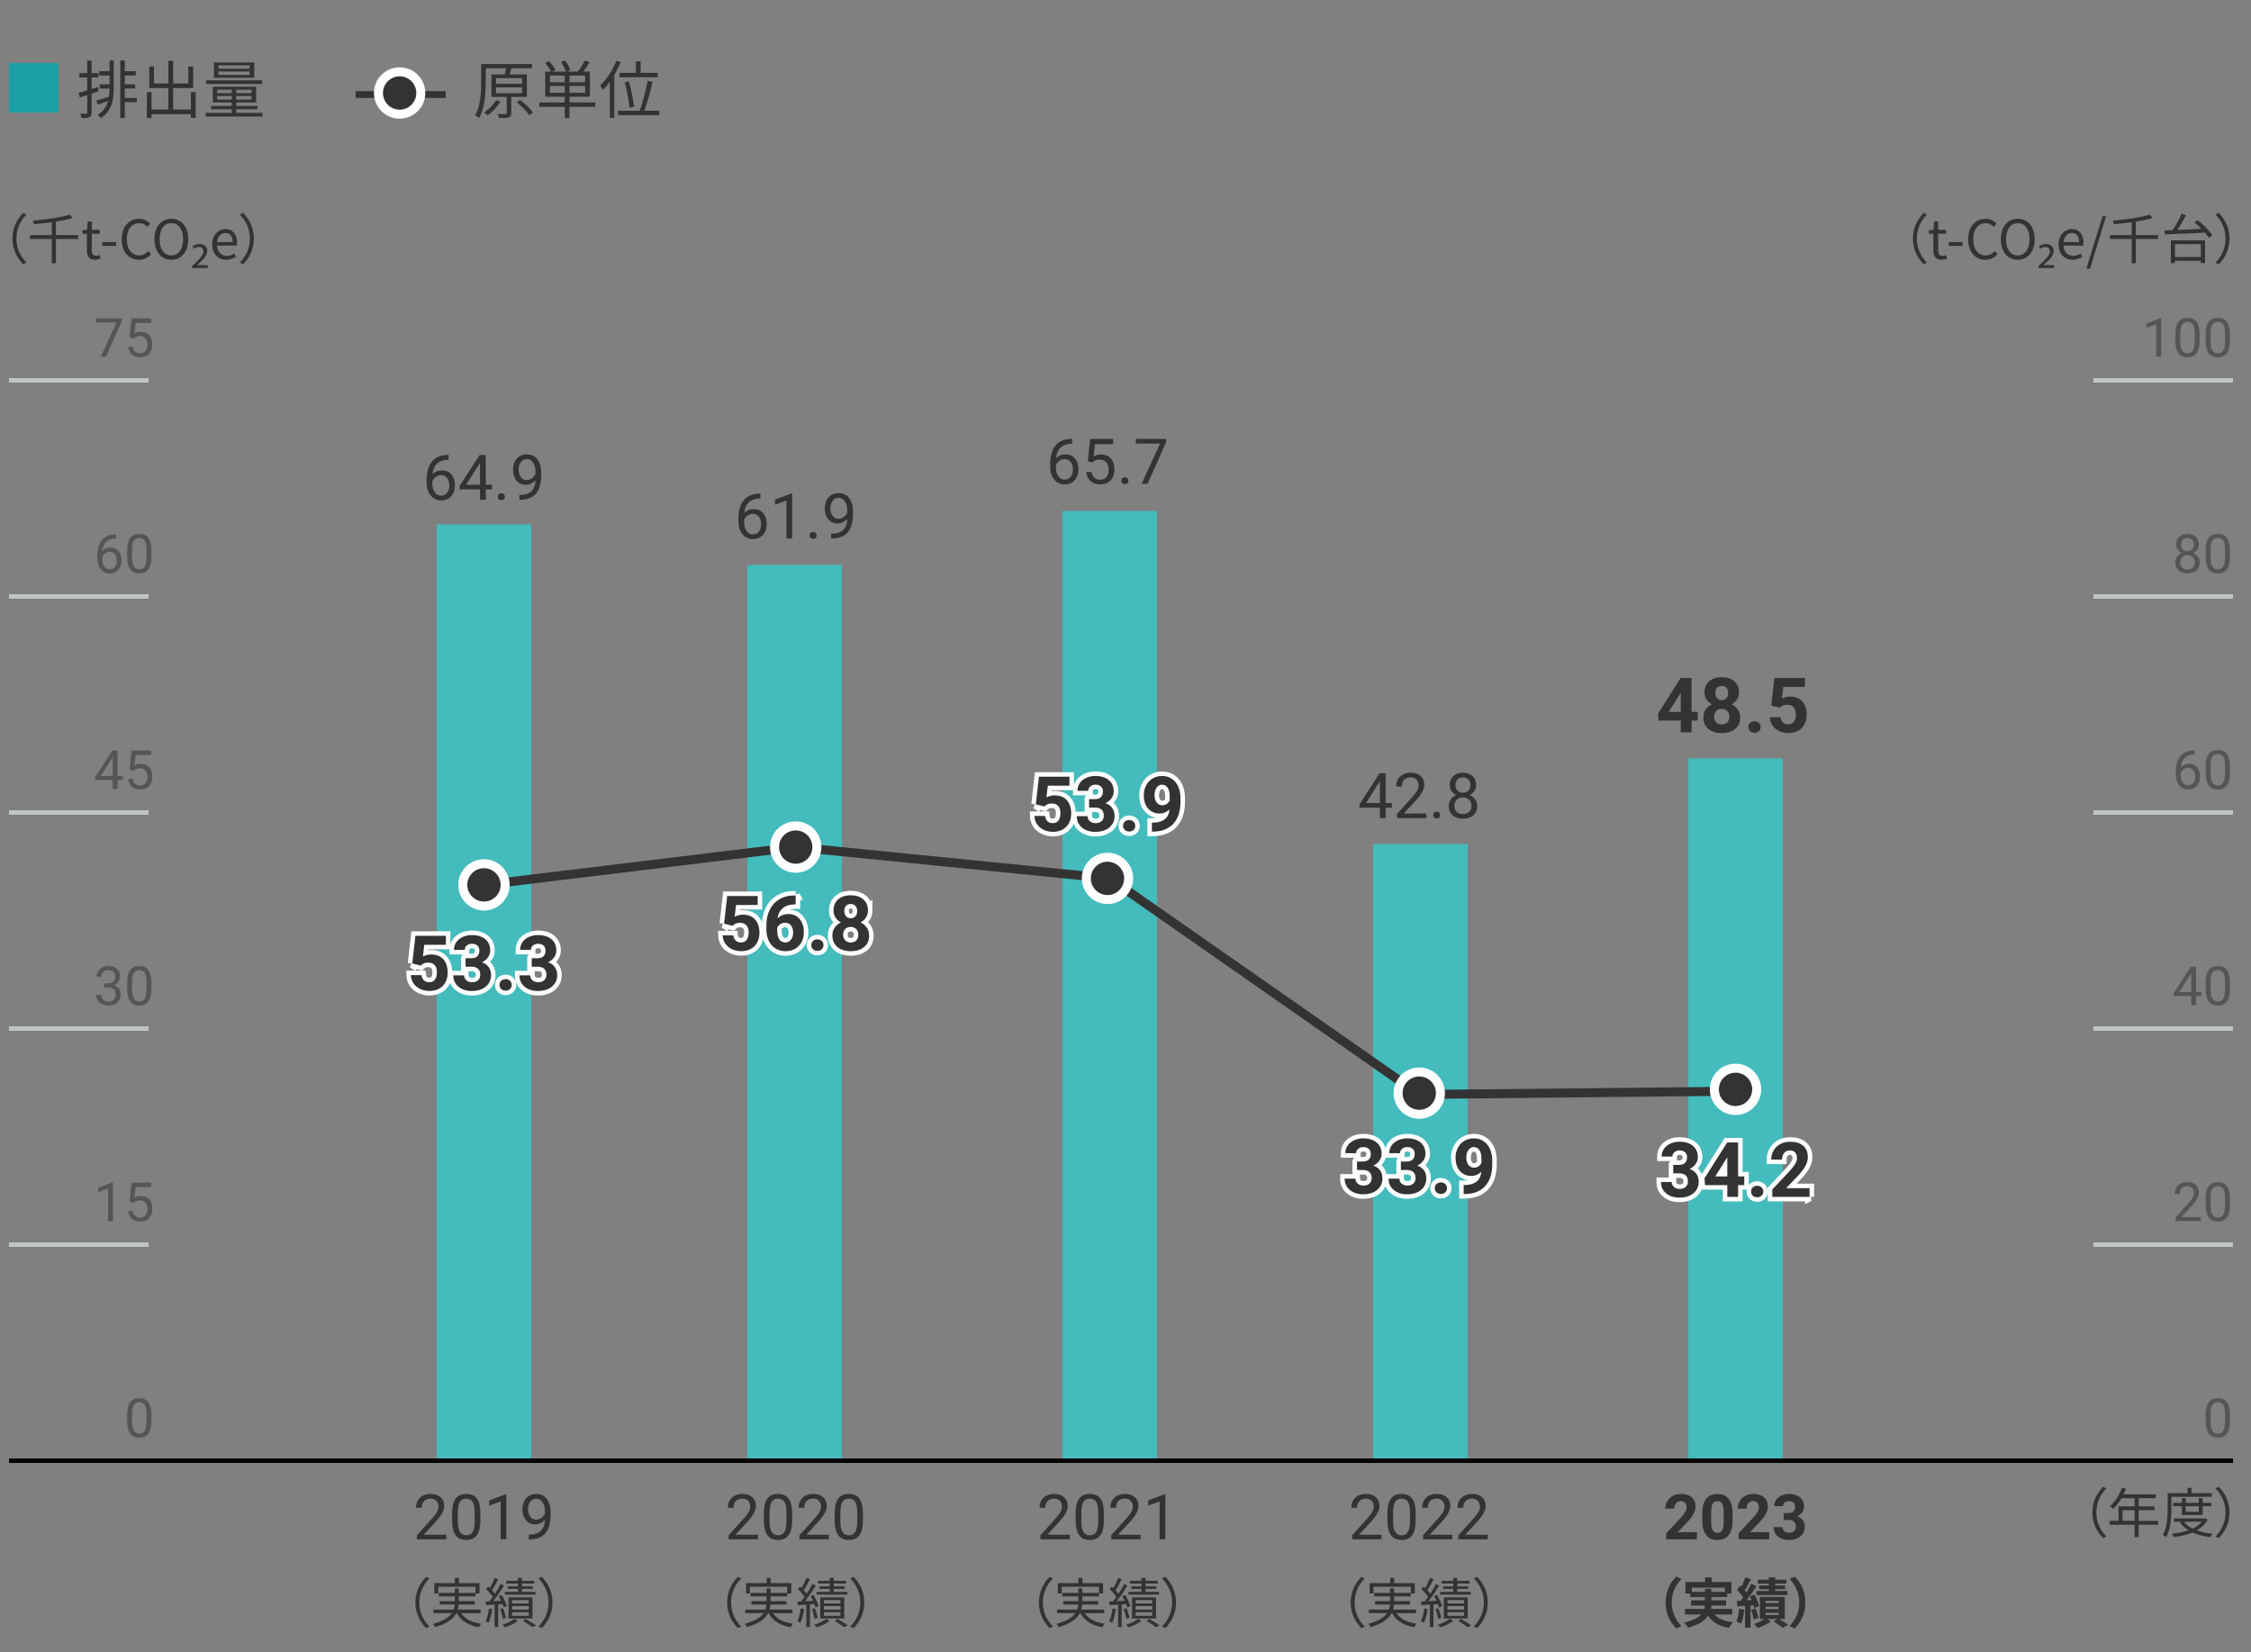 <?xml version="1.0" encoding="UTF-8"?>
<svg xmlns="http://www.w3.org/2000/svg" width="500" height="367" version="1.1" viewBox="0 0 500 367">
  <rect x="0" y="0" width="500" height="367" fill="#808080" stroke="none"/>
  <!-- Generator: Adobe Illustrator 28.7.1, SVG Export Plug-In . SVG Version: 1.2.0 Build 142)  -->
  <g>
    <g id="_レイヤー_1" data-name="レイヤー_1">
      <polyline points="326 324.5 326 187.5 305 187.5 305 324.5" fill="#44bbbd"/>
      <rect x="166" y="125.5" width="21" height="199" fill="#44bbbd"/>
      <rect x="97" y="116.5" width="21" height="208" fill="#44bbbd"/>
      <rect x="236" y="113.5" width="21" height="211" fill="#44bbbd"/>
      <rect x="375" y="168.5" width="21" height="156" fill="#44bbbd"/>
      <polyline points="107.498 196.58 176.75 188.18 246.5 195.14 315.25 243.14 385.5 242.42" fill="none" stroke="#333" stroke-width="2"/>
      <g id="_2015">
        <g isolation="isolate">
          <path d="M99.654,101.066v1.073h-.232c-.984.018-1.768.31-2.352.875-.583.564-.92,1.36-1.012,2.386.524-.602,1.24-.902,2.146-.902.866,0,1.558.305,2.075.916.517.61.776,1.398.776,2.365,0,1.025-.279,1.846-.837,2.461s-1.307.923-2.246.923c-.953,0-1.725-.366-2.317-1.098s-.889-1.674-.889-2.826v-.485c0-1.832.391-3.232,1.172-4.201.782-.968,1.945-1.464,3.49-1.486h.226ZM97.993,105.551c-.433,0-.832.13-1.196.39s-.618.585-.759.978v.465c0,.82.185,1.48.554,1.982.369.501.83.752,1.381.752.57,0,1.018-.21,1.343-.629.326-.42.489-.969.489-1.647,0-.684-.165-1.236-.496-1.658-.331-.421-.769-.632-1.316-.632Z" fill="#333"/>
          <path d="M107.891,107.684h1.381v1.032h-1.381v2.311h-1.271v-2.311h-4.532v-.745l4.457-6.897h1.347v6.61ZM103.523,107.684h3.097v-4.881l-.15.273-2.946,4.607Z" fill="#333"/>
          <path d="M110.571,110.363c0-.219.065-.401.195-.547.13-.146.325-.219.584-.219s.457.072.591.219c.134.146.202.328.202.547,0,.209-.067.385-.202.526-.134.141-.332.212-.591.212s-.455-.071-.584-.212c-.13-.142-.195-.317-.195-.526Z" fill="#333"/>
          <path d="M118.945,106.651c-.264.314-.58.567-.947.759s-.769.287-1.207.287c-.574,0-1.074-.142-1.5-.424-.426-.283-.755-.681-.988-1.193s-.349-1.079-.349-1.698c0-.666.126-1.265.379-1.798s.612-.941,1.077-1.224c.465-.283,1.007-.424,1.627-.424.984,0,1.76.368,2.328,1.104.567.736.851,1.74.851,3.012v.369c0,1.937-.383,3.351-1.148,4.241-.766.892-1.921,1.348-3.466,1.371h-.246v-1.073h.267c1.043-.019,1.846-.29,2.406-.815s.866-1.356.916-2.493ZM116.997,106.651c.424,0,.814-.13,1.172-.39s.619-.581.783-.964v-.506c0-.83-.18-1.504-.54-2.023s-.816-.779-1.367-.779c-.556,0-1.002.213-1.34.639-.337.427-.506.988-.506,1.686,0,.679.163,1.238.489,1.678.326.44.762.66,1.309.66Z" fill="#333"/>
        </g>
      </g>
      <g id="_2015-2" data-name="_2015">
        <g isolation="isolate">
          <path d="M99.124,341.976h-6.521v-.909l3.445-3.828c.51-.579.862-1.049,1.056-1.412s.291-.737.291-1.125c0-.52-.157-.946-.472-1.278s-.734-.499-1.258-.499c-.629,0-1.118.179-1.466.537s-.523.855-.523,1.494h-1.265c0-.916.295-1.657.885-2.222s1.38-.848,2.369-.848c.925,0,1.657.243,2.194.728s.807,1.131.807,1.938c0,.98-.625,2.146-1.873,3.5l-2.666,2.892h4.997v1.032Z" fill="#333"/>
          <path d="M106.705,337.73c0,1.481-.253,2.582-.759,3.302s-1.296,1.08-2.372,1.08c-1.062,0-1.848-.352-2.358-1.056s-.775-1.756-.793-3.155v-1.688c0-1.463.253-2.55.759-3.261s1.299-1.066,2.379-1.066c1.071,0,1.859.343,2.365,1.029s.766,1.744.779,3.175v1.641ZM105.44,336.001c0-1.071-.15-1.852-.451-2.341s-.777-.735-1.429-.735c-.647,0-1.119.244-1.415.731s-.449,1.237-.458,2.249v2.023c0,1.076.156,1.87.468,2.382s.785.769,1.418.769c.625,0,1.088-.242,1.391-.725s.461-1.244.475-2.283v-2.071Z" fill="#333"/>
          <path d="M112.481,341.976h-1.271v-8.429l-2.55.937v-1.148l3.623-1.36h.198v10.001Z" fill="#333"/>
          <path d="M121.033,337.601c-.264.314-.58.567-.947.759s-.769.287-1.207.287c-.574,0-1.074-.141-1.5-.424s-.755-.68-.988-1.193-.349-1.079-.349-1.699c0-.666.126-1.265.379-1.798s.612-.941,1.077-1.224,1.007-.424,1.627-.424c.984,0,1.76.368,2.328,1.104s.851,1.74.851,3.011v.369c0,1.937-.383,3.351-1.148,4.242s-1.921,1.348-3.466,1.371h-.246v-1.073h.267c1.043-.018,1.846-.29,2.406-.815.561-.525.866-1.356.916-2.493ZM119.085,337.601c.424,0,.814-.13,1.172-.39s.619-.581.783-.964v-.506c0-.83-.18-1.504-.54-2.023s-.816-.779-1.367-.779c-.556,0-1.002.213-1.34.639s-.506.988-.506,1.685c0,.679.163,1.238.489,1.678s.762.66,1.309.66Z" fill="#333"/>
        </g>
      </g>
      <g id="_2015-3" data-name="_2015">
        <g isolation="isolate">
          <path d="M238.156,97.506v1.073h-.232c-.984.018-1.768.31-2.352.875s-.92,1.36-1.012,2.386c.524-.602,1.24-.902,2.146-.902.866,0,1.558.305,2.075.916s.776,1.399.776,2.365c0,1.025-.279,1.846-.837,2.461s-1.307.923-2.246.923c-.953,0-1.725-.366-2.317-1.097s-.889-1.674-.889-2.827v-.485c0-1.832.391-3.232,1.172-4.201s1.945-1.464,3.49-1.487h.226ZM236.495,101.99c-.433,0-.832.13-1.196.39s-.618.585-.759.978v.465c0,.82.185,1.481.554,1.982s.83.752,1.381.752c.57,0,1.018-.209,1.343-.629s.489-.968.489-1.647c0-.684-.165-1.236-.496-1.658s-.769-.632-1.316-.632Z" fill="#333"/>
          <path d="M241.635,102.476l.506-4.963h5.1v1.169h-4.026l-.301,2.714c.488-.287,1.042-.431,1.661-.431.907,0,1.627.3,2.16.899s.8,1.409.8,2.43-.277,1.833-.831,2.423-1.327.885-2.321.885c-.879,0-1.597-.244-2.153-.731s-.873-1.162-.95-2.023h1.196c.078.57.28.999.608,1.289s.761.434,1.299.434c.588,0,1.049-.201,1.384-.602s.502-.955.502-1.661c0-.666-.181-1.2-.543-1.603s-.844-.605-1.446-.605c-.551,0-.984.121-1.299.362l-.335.273-1.012-.26Z" fill="#333"/>
          <path d="M249.073,106.803c0-.219.065-.401.195-.547s.325-.219.584-.219.457.073.591.219.202.328.202.547c0,.209-.067.385-.202.526s-.332.212-.591.212-.455-.071-.584-.212-.195-.317-.195-.526Z" fill="#333"/>
          <path d="M259.026,98.224l-4.122,9.242h-1.326l4.108-8.914h-5.387v-1.039h6.727v.711Z" fill="#333"/>
        </g>
      </g>
      <g id="_2015-4" data-name="_2015">
        <g isolation="isolate">
          <path d="M306.876,341.976h-6.521v-.909l3.445-3.828c.51-.579.862-1.049,1.056-1.412s.291-.737.291-1.125c0-.52-.157-.946-.472-1.278s-.734-.499-1.258-.499c-.629,0-1.118.179-1.466.537s-.523.855-.523,1.494h-1.265c0-.916.295-1.657.885-2.222s1.38-.848,2.369-.848c.925,0,1.657.243,2.194.728s.807,1.131.807,1.938c0,.98-.625,2.146-1.873,3.5l-2.666,2.892h4.997v1.032Z" fill="#333"/>
          <path d="M314.457,337.73c0,1.481-.253,2.582-.759,3.302s-1.296,1.08-2.372,1.08c-1.062,0-1.848-.352-2.358-1.056s-.775-1.756-.793-3.155v-1.688c0-1.463.253-2.55.759-3.261s1.299-1.066,2.379-1.066c1.071,0,1.859.343,2.365,1.029s.766,1.744.779,3.175v1.641ZM313.192,336.001c0-1.071-.15-1.852-.451-2.341s-.777-.735-1.429-.735c-.647,0-1.119.244-1.415.731s-.449,1.237-.458,2.249v2.023c0,1.076.156,1.87.468,2.382s.785.769,1.418.769c.625,0,1.088-.242,1.391-.725s.461-1.244.475-2.283v-2.071Z" fill="#333"/>
          <path d="M322.599,341.976h-6.521v-.909l3.445-3.828c.51-.579.862-1.049,1.056-1.412s.291-.737.291-1.125c0-.52-.157-.946-.472-1.278s-.734-.499-1.258-.499c-.629,0-1.118.179-1.466.537s-.523.855-.523,1.494h-1.265c0-.916.295-1.657.885-2.222s1.38-.848,2.369-.848c.925,0,1.657.243,2.194.728s.807,1.131.807,1.938c0,.98-.625,2.146-1.873,3.5l-2.666,2.892h4.997v1.032Z" fill="#333"/>
          <path d="M330.46,341.976h-6.521v-.909l3.445-3.828c.51-.579.862-1.049,1.056-1.412s.291-.737.291-1.125c0-.52-.157-.946-.472-1.278s-.734-.499-1.258-.499c-.629,0-1.118.179-1.466.537s-.523.855-.523,1.494h-1.265c0-.916.295-1.657.885-2.222s1.38-.848,2.369-.848c.925,0,1.657.243,2.194.728s.807,1.131.807,1.938c0,.98-.625,2.146-1.873,3.5l-2.666,2.892h4.997v1.032Z" fill="#333"/>
        </g>
      </g>
      <g id="_2015-5" data-name="_2015">
        <g isolation="isolate">
          <path d="M168.906,109.666v1.073h-.232c-.984.018-1.768.31-2.352.875s-.92,1.36-1.012,2.386c.524-.602,1.24-.902,2.146-.902.866,0,1.558.305,2.075.916s.776,1.399.776,2.365c0,1.025-.279,1.846-.837,2.461s-1.307.923-2.246.923c-.953,0-1.725-.366-2.317-1.097s-.889-1.674-.889-2.827v-.485c0-1.832.391-3.232,1.172-4.201s1.945-1.464,3.49-1.487h.226ZM167.245,114.15c-.433,0-.832.13-1.196.39s-.618.585-.759.978v.465c0,.82.185,1.481.554,1.982s.83.752,1.381.752c.57,0,1.018-.209,1.343-.629s.489-.968.489-1.647c0-.684-.165-1.236-.496-1.658s-.769-.632-1.316-.632Z" fill="#333"/>
          <path d="M175.96,119.626h-1.271v-8.429l-2.55.937v-1.148l3.623-1.36h.198v10.001Z" fill="#333"/>
          <path d="M179.823,118.963c0-.219.065-.401.195-.547s.325-.219.584-.219.457.073.591.219.202.328.202.547c0,.209-.067.385-.202.526s-.332.212-.591.212-.455-.071-.584-.212-.195-.317-.195-.526Z" fill="#333"/>
          <path d="M188.197,115.251c-.264.314-.58.567-.947.759s-.769.287-1.207.287c-.574,0-1.074-.141-1.5-.424s-.755-.68-.988-1.193-.349-1.079-.349-1.699c0-.666.126-1.265.379-1.798s.612-.941,1.077-1.224,1.007-.424,1.627-.424c.984,0,1.76.368,2.328,1.104s.851,1.74.851,3.011v.369c0,1.937-.383,3.351-1.148,4.242s-1.921,1.348-3.466,1.371h-.246v-1.073h.267c1.043-.018,1.846-.29,2.406-.815.561-.525.866-1.356.916-2.493ZM186.249,115.251c.424,0,.814-.13,1.172-.39s.619-.581.783-.964v-.506c0-.83-.18-1.504-.54-2.023s-.816-.779-1.367-.779c-.556,0-1.002.213-1.34.639s-.506.988-.506,1.685c0,.679.163,1.238.489,1.678s.762.66,1.309.66Z" fill="#333"/>
        </g>
      </g>
      <g id="_2015-6" data-name="_2015">
        <g isolation="isolate">
          <path d="M375.735,158.145h1.37v1.934h-1.37v2.615h-2.399v-2.615h-4.956l-.108-1.511,5.039-7.96h2.424v7.537ZM370.664,158.145h2.673v-4.267l-.158.274-2.515,3.993Z" fill="#333"/>
          <path d="M386.269,153.82c0,.586-.146,1.107-.44,1.561s-.697.816-1.212,1.087c.586.282,1.051.671,1.395,1.166.343.496.515,1.078.515,1.748,0,1.074-.365,1.921-1.096,2.544-.73.622-1.724.934-2.98.934s-2.252-.312-2.988-.938-1.104-1.472-1.104-2.54c0-.669.171-1.253.515-1.751s.805-.885,1.386-1.162c-.515-.271-.917-.634-1.208-1.087-.29-.454-.436-.974-.436-1.561,0-1.029.343-1.85,1.029-2.461.686-.611,1.619-.917,2.797-.917s2.104.303,2.793.909c.688.605,1.033,1.429,1.033,2.469ZM384.119,159.207c0-.526-.152-.946-.457-1.262s-.714-.473-1.229-.473c-.509,0-.916.156-1.22.469-.304.312-.457.734-.457,1.266,0,.515.149.93.448,1.245s.714.473,1.245.473c.52,0,.928-.152,1.225-.457.296-.304.444-.725.444-1.262ZM383.87,153.936c0-.47-.125-.848-.374-1.133-.249-.285-.601-.427-1.054-.427-.448,0-.797.138-1.046.415s-.374.659-.374,1.146c0,.481.125.869.374,1.162s.601.44,1.054.44.804-.146,1.05-.44c.247-.293.37-.681.37-1.162Z" fill="#333"/>
          <path d="M388.369,161.515c0-.382.129-.692.386-.93.258-.238.58-.357.967-.357.393,0,.718.119.975.357.258.238.386.548.386.93,0,.376-.127.682-.382.917-.254.235-.581.353-.979.353-.393,0-.717-.118-.971-.353-.254-.235-.382-.541-.382-.917Z" fill="#333"/>
          <path d="M393.441,156.75l.697-6.143h6.773v2h-4.806l-.299,2.598c.57-.304,1.176-.457,1.818-.457,1.151,0,2.053.357,2.706,1.071s.979,1.713.979,2.997c0,.78-.165,1.479-.494,2.096-.329.617-.801,1.096-1.415,1.436-.614.341-1.339.511-2.175.511-.73,0-1.408-.148-2.034-.444-.625-.296-1.119-.712-1.482-1.249-.362-.537-.555-1.148-.577-1.834h2.374c.05.503.226.895.527,1.174.302.28.696.419,1.183.419.542,0,.96-.195,1.253-.585.293-.39.44-.942.44-1.656,0-.686-.169-1.212-.506-1.577s-.816-.548-1.436-.548c-.57,0-1.032.149-1.386.448l-.232.216-1.909-.473Z" fill="#333"/>
        </g>
      </g>
      <g id="_2015-7" data-name="_2015">
        <g isolation="isolate">
          <path d="M237.626,341.976h-6.521v-.909l3.445-3.828c.51-.579.862-1.049,1.056-1.412s.291-.737.291-1.125c0-.52-.157-.946-.472-1.278s-.734-.499-1.258-.499c-.629,0-1.118.179-1.466.537s-.523.855-.523,1.494h-1.265c0-.916.295-1.657.885-2.222s1.38-.848,2.369-.848c.925,0,1.657.243,2.194.728s.807,1.131.807,1.938c0,.98-.625,2.146-1.873,3.5l-2.666,2.892h4.997v1.032Z" fill="#333"/>
          <path d="M245.207,337.73c0,1.481-.253,2.582-.759,3.302s-1.296,1.08-2.372,1.08c-1.062,0-1.848-.352-2.358-1.056s-.775-1.756-.793-3.155v-1.688c0-1.463.253-2.55.759-3.261s1.299-1.066,2.379-1.066c1.071,0,1.859.343,2.365,1.029s.766,1.744.779,3.175v1.641ZM243.942,336.001c0-1.071-.15-1.852-.451-2.341s-.777-.735-1.429-.735c-.647,0-1.119.244-1.415.731s-.449,1.237-.458,2.249v2.023c0,1.076.156,1.87.468,2.382s.785.769,1.418.769c.625,0,1.088-.242,1.391-.725s.461-1.244.475-2.283v-2.071Z" fill="#333"/>
          <path d="M253.349,341.976h-6.521v-.909l3.445-3.828c.51-.579.862-1.049,1.056-1.412s.291-.737.291-1.125c0-.52-.157-.946-.472-1.278s-.734-.499-1.258-.499c-.629,0-1.118.179-1.466.537s-.523.855-.523,1.494h-1.265c0-.916.295-1.657.885-2.222s1.38-.848,2.369-.848c.925,0,1.657.243,2.194.728s.807,1.131.807,1.938c0,.98-.625,2.146-1.873,3.5l-2.666,2.892h4.997v1.032Z" fill="#333"/>
          <path d="M258.845,341.976h-1.271v-8.429l-2.55.937v-1.148l3.623-1.36h.198v10.001Z" fill="#333"/>
        </g>
      </g>
      <g id="_2015-8" data-name="_2015">
        <g isolation="isolate">
          <path d="M307.782,178.403h1.381v1.032h-1.381v2.311h-1.271v-2.311h-4.532v-.745l4.457-6.897h1.347v6.61ZM303.414,178.403h3.097v-4.881l-.15.273-2.946,4.607Z" fill="#333"/>
          <path d="M316.826,181.746h-6.521v-.909l3.445-3.828c.51-.579.862-1.049,1.056-1.412s.291-.737.291-1.125c0-.52-.157-.946-.472-1.278s-.734-.499-1.258-.499c-.629,0-1.118.179-1.466.537s-.523.855-.523,1.494h-1.265c0-.916.295-1.657.885-2.222s1.38-.848,2.369-.848c.925,0,1.657.243,2.194.728s.807,1.131.807,1.938c0,.98-.625,2.146-1.873,3.5l-2.666,2.892h4.997v1.032Z" fill="#333"/>
          <path d="M318.323,181.083c0-.219.065-.401.195-.547s.325-.219.584-.219.457.073.591.219.202.328.202.547c0,.209-.067.385-.202.526s-.332.212-.591.212-.455-.071-.584-.212-.195-.317-.195-.526Z" fill="#333"/>
          <path d="M327.886,174.391c0,.497-.131.939-.393,1.326s-.616.69-1.063.909c.52.223.931.549,1.234.978s.455.914.455,1.456c0,.861-.291,1.547-.872,2.058s-1.346.766-2.293.766c-.957,0-1.724-.256-2.3-.769s-.865-1.197-.865-2.054c0-.538.147-1.023.441-1.456s.701-.761,1.22-.984c-.442-.219-.791-.522-1.046-.909s-.383-.827-.383-1.319c0-.838.269-1.504.807-1.996s1.247-.738,2.126-.738,1.583.246,2.123.738.81,1.158.81,1.996ZM326.854,179.032c0-.556-.177-1.009-.53-1.36s-.814-.526-1.384-.526-1.026.173-1.371.52-.516.802-.516,1.367.167,1.009.502,1.333.801.485,1.398.485c.592,0,1.057-.163,1.395-.489s.506-.769.506-1.33ZM324.954,172.695c-.497,0-.899.154-1.207.461s-.461.726-.461,1.254c0,.506.151.915.455,1.227s.708.468,1.213.468.91-.156,1.213-.468.455-.721.455-1.227-.157-.918-.472-1.237-.713-.479-1.196-.479Z" fill="#333"/>
        </g>
      </g>
      <g id="_2015-9" data-name="_2015">
        <g isolation="isolate">
          <path d="M376.933,341.976h-6.822v-1.354l3.22-3.432c.442-.483.769-.905.981-1.265s.318-.702.318-1.025c0-.442-.112-.79-.335-1.042s-.542-.379-.957-.379c-.447,0-.799.154-1.056.461s-.386.712-.386,1.213h-1.982c0-.606.145-1.16.434-1.661s.698-.895,1.227-1.179,1.128-.427,1.798-.427c1.025,0,1.822.246,2.389.738s.851,1.187.851,2.085c0,.492-.127.994-.383,1.504s-.693,1.105-1.312,1.784l-2.263,2.386h4.279v1.593Z" fill="#333"/>
          <path d="M384.842,337.86c0,1.376-.285,2.429-.854,3.158s-1.404,1.094-2.502,1.094c-1.084,0-1.914-.358-2.488-1.073s-.868-1.741-.882-3.076v-1.832c0-1.39.288-2.445.865-3.165s1.407-1.08,2.492-1.08,1.914.356,2.488,1.07.868,1.737.882,3.073v1.832ZM382.866,335.846c0-.826-.113-1.427-.338-1.803s-.578-.564-1.056-.564c-.465,0-.808.179-1.029.537-.221.358-.338.918-.352,1.68v2.422c0,.812.11,1.416.332,1.81s.575.592,1.063.592c.483,0,.832-.189,1.046-.568s.326-.958.335-1.738v-2.367Z" fill="#333"/>
          <path d="M392.997,341.976h-6.822v-1.354l3.22-3.432c.442-.483.769-.905.981-1.265s.318-.702.318-1.025c0-.442-.112-.79-.335-1.042s-.542-.379-.957-.379c-.447,0-.799.154-1.056.461s-.386.712-.386,1.213h-1.982c0-.606.145-1.16.434-1.661s.698-.895,1.227-1.179,1.128-.427,1.798-.427c1.025,0,1.822.246,2.389.738s.851,1.187.851,2.085c0,.492-.127.994-.383,1.504s-.693,1.105-1.312,1.784l-2.263,2.386h4.279v1.593Z" fill="#333"/>
          <path d="M396.217,336.124h1.053c.501,0,.873-.125,1.114-.376s.362-.583.362-.998c0-.401-.12-.713-.359-.937s-.568-.335-.988-.335c-.378,0-.695.104-.95.311s-.383.478-.383.81h-1.976c0-.52.14-.985.42-1.398s.672-.735,1.176-.967,1.059-.349,1.665-.349c1.053,0,1.877.252,2.475.755s.896,1.197.896,2.082c0,.456-.139.875-.417,1.258s-.643.677-1.094.882c.561.201.979.501,1.254.902s.414.875.414,1.422c0,.884-.322,1.593-.967,2.126s-1.498.8-2.56.8c-.994,0-1.806-.262-2.437-.786s-.947-1.217-.947-2.078h1.976c0,.374.14.679.42.916s.625.355,1.036.355c.469,0,.837-.124,1.104-.373s.4-.578.4-.988c0-.994-.547-1.49-1.641-1.49h-1.046v-1.545Z" fill="#333"/>
        </g>
      </g>
      <g isolation="isolate">
        <path d="M372.341,350.245l1.139.504c-1.199,1.295-2.147,2.95-2.147,5.253s.948,3.958,2.147,5.253l-1.139.503c-1.295-1.271-2.363-3.19-2.363-5.757s1.067-4.485,2.363-5.757Z" fill="#333"/>
        <path d="M380.838,358.665c.852.959,2.195,1.511,4.09,1.715-.288.3-.66.863-.839,1.247-2.279-.36-3.706-1.211-4.654-2.698-.708,1.067-2.039,2.015-4.485,2.674-.168-.312-.576-.852-.888-1.151,2.015-.456,3.167-1.08,3.826-1.787h-3.61v-1.235h4.305c.06-.252.096-.503.12-.755h-3.07v-1.151h3.083v-.72h-3.274v-.792h-1.067v-2.555h4.377v-1.043h1.463v1.043h4.39v2.555h-.959v.792h-3.502v.72h3.262v1.151h-3.274c-.012.252-.036.503-.096.755h4.737v1.235h-3.934ZM378.715,353.651v-.684h1.427v.684h2.986v-.947h-7.34v.947h2.927Z" fill="#333"/>
        <path d="M387.441,357.609c-.108,1.139-.372,2.327-.708,3.094-.24-.168-.756-.396-1.043-.504.348-.708.516-1.775.612-2.782l1.139.192ZM388.832,356.65v4.953h-1.223v-4.857l-1.715.12-.096-1.235.864-.048c.18-.216.359-.456.54-.708-.336-.54-.888-1.187-1.367-1.679l.695-.959c.084.084.18.168.276.251.336-.66.672-1.463.864-2.075l1.235.432c-.42.828-.912,1.775-1.355,2.447.144.156.276.324.384.468.42-.671.804-1.355,1.08-1.943l1.163.54c-.66,1.007-1.475,2.195-2.23,3.154l1.115-.072c-.12-.276-.252-.54-.384-.792l1.02-.408c.444.803.899,1.847,1.031,2.519l-1.067.479c-.036-.192-.096-.408-.168-.647l-.66.06ZM389.959,357.321c.288.672.54,1.535.612,2.111l-1.056.348c-.048-.587-.288-1.475-.551-2.159l.995-.3ZM395.165,359.672c.732.432,1.559.936,2.039,1.271l-1.248.672c-.443-.372-1.271-.96-1.979-1.403l.744-.54h-2.183l.804.528c-.731.564-1.919,1.14-2.878,1.451-.216-.252-.612-.636-.875-.887.815-.24,1.763-.684,2.363-1.092h-1.043v-4.917h5.541v4.917h-1.284ZM392.874,351.816h-2.411v-.864h2.411v-.54h1.427v.54h2.495v.864h-2.495v.408h2.207v.828h-2.207v.408h2.723v.888h-6.86v-.888h2.71v-.408h-2.123v-.828h2.123v-.408ZM392.178,356.134h2.915v-.503h-2.915v.503ZM392.178,357.465h2.915v-.516h-2.915v.516ZM392.178,358.785h2.915v-.504h-2.915v.504Z" fill="#333"/>
        <path d="M398.649,361.759l-1.14-.503c1.2-1.295,2.147-2.951,2.147-5.253s-.947-3.958-2.147-5.253l1.14-.504c1.295,1.271,2.363,3.19,2.363,5.757s-1.068,4.486-2.363,5.757Z" fill="#333"/>
      </g>
      <g isolation="isolate">
        <path d="M302.404,350.293l.72.372c-1.379,1.427-2.231,3.202-2.231,5.337s.852,3.91,2.231,5.337l-.72.372c-1.439-1.463-2.387-3.37-2.387-5.709s.947-4.246,2.387-5.709Z" fill="#333"/>
        <path d="M310.182,358.365c.852,1.283,2.387,2.063,4.474,2.363-.192.18-.42.54-.54.768-2.339-.408-3.97-1.415-4.881-3.13h-.108c-.624,1.188-1.931,2.291-4.666,3.106-.096-.192-.348-.528-.54-.72,2.338-.647,3.562-1.487,4.186-2.387h-4.066v-.792h4.474c.144-.372.204-.756.228-1.127h-3.322v-.744h3.346v-1.067h-3.538v-.755h3.538v-.996h.887v.996h3.706v-1.379h-8.275v1.499h-.863v-2.303h4.569v-1.163h.888v1.163h4.581v2.303h-.899v.636h-3.706v1.067h3.538v.744h-3.562c-.024.372-.084.755-.192,1.127h5.085v.792h-4.342Z" fill="#333"/>
        <path d="M317.109,357.453c-.168,1.127-.444,2.279-.828,3.046-.132-.108-.492-.264-.66-.324.372-.731.6-1.811.732-2.854l.755.132ZM318.404,356.422v5.049h-.792v-5.001c-.696.048-1.355.084-1.919.12l-.048-.804.827-.036c.24-.3.492-.635.744-.995-.348-.54-.947-1.224-1.487-1.739l.48-.563c.12.108.24.216.36.336.396-.684.815-1.595,1.067-2.255l.779.288c-.408.828-.923,1.799-1.379,2.471.252.264.468.528.647.768.492-.744.948-1.523,1.283-2.171l.744.348c-.684,1.091-1.583,2.446-2.398,3.466l1.763-.084c-.167-.36-.359-.72-.54-1.031l.647-.264c.492.779.972,1.799,1.151,2.458l-.708.324c-.048-.216-.132-.479-.24-.744l-.983.06ZM319.436,359.636c-.072-.576-.312-1.475-.6-2.171l.648-.192c.3.684.563,1.571.647,2.159l-.696.204ZM322.782,360.068c-.708.576-1.859,1.151-2.842,1.451-.132-.168-.396-.432-.576-.588.983-.276,2.111-.815,2.674-1.307l.744.444ZM326.716,354.251h-6.824v-.612h2.914v-.647h-2.278v-.576h2.278v-.624h-2.59v-.6h2.59v-.66h.888v.66h2.723v.6h-2.723v.624h2.423v.576h-2.423v.647h3.022v.612ZM320.695,359.564v-4.701h5.337v4.701h-5.337ZM321.511,356.218h3.682v-.755h-3.682v.755ZM321.511,357.585h3.682v-.779h-3.682v.779ZM321.511,358.964h3.682v-.803h-3.682v.803ZM324.521,359.66c.803.456,1.727,1.007,2.291,1.391l-.779.432c-.48-.36-1.343-.923-2.111-1.379l.6-.444Z" fill="#333"/>
        <path d="M328.089,361.711l-.72-.372c1.379-1.427,2.231-3.203,2.231-5.337s-.852-3.91-2.231-5.337l.72-.372c1.439,1.463,2.387,3.371,2.387,5.709s-.948,4.246-2.387,5.709Z" fill="#333"/>
      </g>
      <g isolation="isolate">
        <path d="M233.154,350.293l.72.372c-1.379,1.427-2.231,3.202-2.231,5.337s.852,3.91,2.231,5.337l-.72.372c-1.439-1.463-2.387-3.37-2.387-5.709s.947-4.246,2.387-5.709Z" fill="#333"/>
        <path d="M240.932,358.365c.852,1.283,2.387,2.063,4.474,2.363-.192.18-.42.54-.54.768-2.339-.408-3.97-1.415-4.881-3.13h-.108c-.624,1.188-1.931,2.291-4.666,3.106-.096-.192-.348-.528-.54-.72,2.338-.647,3.562-1.487,4.186-2.387h-4.066v-.792h4.474c.144-.372.204-.756.228-1.127h-3.322v-.744h3.346v-1.067h-3.538v-.755h3.538v-.996h.887v.996h3.706v-1.379h-8.275v1.499h-.863v-2.303h4.569v-1.163h.888v1.163h4.581v2.303h-.899v.636h-3.706v1.067h3.538v.744h-3.562c-.024.372-.084.755-.192,1.127h5.085v.792h-4.342Z" fill="#333"/>
        <path d="M247.859,357.453c-.168,1.127-.444,2.279-.828,3.046-.132-.108-.492-.264-.66-.324.372-.731.6-1.811.732-2.854l.755.132ZM249.154,356.422v5.049h-.792v-5.001c-.696.048-1.355.084-1.919.12l-.048-.804.827-.036c.24-.3.492-.635.744-.995-.348-.54-.947-1.224-1.487-1.739l.48-.563c.12.108.24.216.36.336.396-.684.815-1.595,1.067-2.255l.779.288c-.408.828-.923,1.799-1.379,2.471.252.264.468.528.647.768.492-.744.948-1.523,1.283-2.171l.744.348c-.684,1.091-1.583,2.446-2.398,3.466l1.763-.084c-.167-.36-.359-.72-.54-1.031l.647-.264c.492.779.972,1.799,1.151,2.458l-.708.324c-.048-.216-.132-.479-.24-.744l-.983.06ZM250.186,359.636c-.072-.576-.312-1.475-.6-2.171l.648-.192c.3.684.563,1.571.647,2.159l-.696.204ZM253.532,360.068c-.708.576-1.859,1.151-2.842,1.451-.132-.168-.396-.432-.576-.588.983-.276,2.111-.815,2.674-1.307l.744.444ZM257.466,354.251h-6.824v-.612h2.914v-.647h-2.278v-.576h2.278v-.624h-2.59v-.6h2.59v-.66h.888v.66h2.723v.6h-2.723v.624h2.423v.576h-2.423v.647h3.022v.612ZM251.445,359.564v-4.701h5.337v4.701h-5.337ZM252.261,356.218h3.682v-.755h-3.682v.755ZM252.261,357.585h3.682v-.779h-3.682v.779ZM252.261,358.964h3.682v-.803h-3.682v.803ZM255.271,359.66c.803.456,1.727,1.007,2.291,1.391l-.779.432c-.48-.36-1.343-.923-2.111-1.379l.6-.444Z" fill="#333"/>
        <path d="M258.839,361.711l-.72-.372c1.379-1.427,2.231-3.203,2.231-5.337s-.852-3.91-2.231-5.337l.72-.372c1.439,1.463,2.387,3.371,2.387,5.709s-.948,4.246-2.387,5.709Z" fill="#333"/>
      </g>
      <g isolation="isolate">
        <path d="M94.652,350.293l.72.372c-1.379,1.427-2.231,3.202-2.231,5.337s.852,3.91,2.231,5.337l-.72.372c-1.439-1.463-2.387-3.37-2.387-5.709s.947-4.246,2.387-5.709Z" fill="#333"/>
        <path d="M102.43,358.365c.852,1.283,2.387,2.063,4.474,2.363-.192.18-.42.54-.54.768-2.339-.408-3.97-1.415-4.881-3.13h-.108c-.624,1.188-1.931,2.291-4.666,3.106-.096-.192-.348-.528-.54-.72,2.338-.647,3.562-1.487,4.186-2.387h-4.066v-.792h4.474c.144-.372.204-.756.228-1.127h-3.322v-.744h3.346v-1.067h-3.538v-.755h3.538v-.996h.887v.996h3.706v-1.379h-8.275v1.499h-.863v-2.303h4.569v-1.163h.888v1.163h4.581v2.303h-.899v.636h-3.706v1.067h3.538v.744h-3.562c-.024.372-.084.755-.192,1.127h5.085v.792h-4.342Z" fill="#333"/>
        <path d="M109.357,357.453c-.168,1.127-.444,2.279-.828,3.046-.132-.108-.492-.264-.66-.324.372-.731.6-1.811.732-2.854l.755.132ZM110.652,356.422v5.049h-.792v-5.001c-.696.048-1.355.084-1.919.12l-.048-.804.827-.036c.24-.3.492-.635.744-.995-.348-.54-.947-1.224-1.487-1.739l.48-.563c.12.108.24.216.36.336.396-.684.815-1.595,1.067-2.255l.779.288c-.408.828-.923,1.799-1.379,2.471.252.264.468.528.647.768.492-.744.948-1.523,1.283-2.171l.744.348c-.684,1.091-1.583,2.446-2.398,3.466l1.763-.084c-.167-.36-.359-.72-.54-1.031l.647-.264c.492.779.972,1.799,1.151,2.458l-.708.324c-.048-.216-.132-.479-.24-.744l-.983.06ZM111.684,359.636c-.072-.576-.312-1.475-.6-2.171l.648-.192c.3.684.563,1.571.647,2.159l-.696.204ZM115.03,360.068c-.708.576-1.859,1.151-2.842,1.451-.132-.168-.396-.432-.576-.588.983-.276,2.111-.815,2.674-1.307l.744.444ZM118.964,354.251h-6.824v-.612h2.914v-.647h-2.278v-.576h2.278v-.624h-2.59v-.6h2.59v-.66h.888v.66h2.723v.6h-2.723v.624h2.423v.576h-2.423v.647h3.022v.612ZM112.943,359.564v-4.701h5.337v4.701h-5.337ZM113.759,356.218h3.682v-.755h-3.682v.755ZM113.759,357.585h3.682v-.779h-3.682v.779ZM113.759,358.964h3.682v-.803h-3.682v.803ZM116.769,359.66c.803.456,1.727,1.007,2.291,1.391l-.779.432c-.48-.36-1.343-.923-2.111-1.379l.6-.444Z" fill="#333"/>
        <path d="M120.337,361.711l-.72-.372c1.379-1.427,2.231-3.203,2.231-5.337s-.852-3.91-2.231-5.337l.72-.372c1.439,1.463,2.387,3.371,2.387,5.709s-.948,4.246-2.387,5.709Z" fill="#333"/>
      </g>
      <g id="_2015-10" data-name="_2015">
        <g isolation="isolate">
          <path d="M168.376,341.976h-6.521v-.909l3.445-3.828c.51-.579.862-1.049,1.056-1.412s.291-.737.291-1.125c0-.52-.157-.946-.472-1.278s-.734-.499-1.258-.499c-.629,0-1.118.179-1.466.537s-.523.855-.523,1.494h-1.265c0-.916.295-1.657.885-2.222s1.38-.848,2.369-.848c.925,0,1.657.243,2.194.728s.807,1.131.807,1.938c0,.98-.625,2.146-1.873,3.5l-2.666,2.892h4.997v1.032Z" fill="#333"/>
          <path d="M175.957,337.73c0,1.481-.253,2.582-.759,3.302s-1.296,1.08-2.372,1.08c-1.062,0-1.848-.352-2.358-1.056s-.775-1.756-.793-3.155v-1.688c0-1.463.253-2.55.759-3.261s1.299-1.066,2.379-1.066c1.071,0,1.859.343,2.365,1.029s.766,1.744.779,3.175v1.641ZM174.692,336.001c0-1.071-.15-1.852-.451-2.341s-.777-.735-1.429-.735c-.647,0-1.119.244-1.415.731s-.449,1.237-.458,2.249v2.023c0,1.076.156,1.87.468,2.382s.785.769,1.418.769c.625,0,1.088-.242,1.391-.725s.461-1.244.475-2.283v-2.071Z" fill="#333"/>
          <path d="M184.099,341.976h-6.521v-.909l3.445-3.828c.51-.579.862-1.049,1.056-1.412s.291-.737.291-1.125c0-.52-.157-.946-.472-1.278s-.734-.499-1.258-.499c-.629,0-1.118.179-1.466.537s-.523.855-.523,1.494h-1.265c0-.916.295-1.657.885-2.222s1.38-.848,2.369-.848c.925,0,1.657.243,2.194.728s.807,1.131.807,1.938c0,.98-.625,2.146-1.873,3.5l-2.666,2.892h4.997v1.032Z" fill="#333"/>
          <path d="M191.68,337.73c0,1.481-.253,2.582-.759,3.302s-1.296,1.08-2.372,1.08c-1.062,0-1.848-.352-2.358-1.056s-.775-1.756-.793-3.155v-1.688c0-1.463.253-2.55.759-3.261s1.299-1.066,2.379-1.066c1.071,0,1.859.343,2.365,1.029s.766,1.744.779,3.175v1.641ZM190.415,336.001c0-1.071-.15-1.852-.451-2.341s-.777-.735-1.429-.735c-.647,0-1.119.244-1.415.731s-.449,1.237-.458,2.249v2.023c0,1.076.156,1.87.468,2.382s.785.769,1.418.769c.625,0,1.088-.242,1.391-.725s.461-1.244.475-2.283v-2.071Z" fill="#333"/>
        </g>
      </g>
      <g isolation="isolate">
        <path d="M163.904,350.293l.72.372c-1.379,1.427-2.231,3.202-2.231,5.337s.852,3.91,2.231,5.337l-.72.372c-1.439-1.463-2.387-3.37-2.387-5.709s.947-4.246,2.387-5.709Z" fill="#333"/>
        <path d="M171.682,358.365c.852,1.283,2.387,2.063,4.474,2.363-.192.18-.42.54-.54.768-2.339-.408-3.97-1.415-4.881-3.13h-.108c-.624,1.188-1.931,2.291-4.666,3.106-.096-.192-.348-.528-.54-.72,2.338-.647,3.562-1.487,4.186-2.387h-4.066v-.792h4.474c.144-.372.204-.756.228-1.127h-3.322v-.744h3.346v-1.067h-3.538v-.755h3.538v-.996h.887v.996h3.706v-1.379h-8.275v1.499h-.863v-2.303h4.569v-1.163h.888v1.163h4.581v2.303h-.899v.636h-3.706v1.067h3.538v.744h-3.562c-.024.372-.084.755-.192,1.127h5.085v.792h-4.342Z" fill="#333"/>
        <path d="M178.609,357.453c-.168,1.127-.444,2.279-.828,3.046-.132-.108-.492-.264-.66-.324.372-.731.6-1.811.732-2.854l.755.132ZM179.904,356.422v5.049h-.792v-5.001c-.696.048-1.355.084-1.919.12l-.048-.804.827-.036c.24-.3.492-.635.744-.995-.348-.54-.947-1.224-1.487-1.739l.48-.563c.12.108.24.216.36.336.396-.684.815-1.595,1.067-2.255l.779.288c-.408.828-.923,1.799-1.379,2.471.252.264.468.528.647.768.492-.744.948-1.523,1.283-2.171l.744.348c-.684,1.091-1.583,2.446-2.398,3.466l1.763-.084c-.167-.36-.359-.72-.54-1.031l.647-.264c.492.779.972,1.799,1.151,2.458l-.708.324c-.048-.216-.132-.479-.24-.744l-.983.06ZM180.936,359.636c-.072-.576-.312-1.475-.6-2.171l.648-.192c.3.684.563,1.571.647,2.159l-.696.204ZM184.282,360.068c-.708.576-1.859,1.151-2.842,1.451-.132-.168-.396-.432-.576-.588.983-.276,2.111-.815,2.674-1.307l.744.444ZM188.216,354.251h-6.824v-.612h2.914v-.647h-2.278v-.576h2.278v-.624h-2.59v-.6h2.59v-.66h.888v.66h2.723v.6h-2.723v.624h2.423v.576h-2.423v.647h3.022v.612ZM182.195,359.564v-4.701h5.337v4.701h-5.337ZM183.011,356.218h3.682v-.755h-3.682v.755ZM183.011,357.585h3.682v-.779h-3.682v.779ZM183.011,358.964h3.682v-.803h-3.682v.803ZM186.021,359.66c.803.456,1.727,1.007,2.291,1.391l-.779.432c-.48-.36-1.343-.923-2.111-1.379l.6-.444Z" fill="#333"/>
        <path d="M189.589,361.711l-.72-.372c1.379-1.427,2.231-3.203,2.231-5.337s-.852-3.91-2.231-5.337l.72-.372c1.439,1.463,2.387,3.371,2.387,5.709s-.948,4.246-2.387,5.709Z" fill="#333"/>
      </g>
      <g>
        <path d="M5.154,47.293l.72.372c-1.379,1.427-2.231,3.202-2.231,5.337s.852,3.91,2.231,5.337l-.72.372c-1.439-1.463-2.387-3.37-2.387-5.709s.947-4.246,2.387-5.709Z" fill="#333"/>
        <path d="M17.346,53.098h-4.917v5.385h-.924v-5.385h-4.833v-.875h4.833v-2.854c-1.319.192-2.674.336-3.946.444-.024-.228-.156-.588-.252-.792,2.902-.264,6.285-.732,8.18-1.332l.684.731c-1.043.312-2.339.576-3.742.804v2.999h4.917v.875Z" fill="#333"/>
        <path d="M19.295,55.545v-3.61h-.972v-.828l1.02-.06.132-1.835h.912v1.835h1.763v.887h-1.763v3.634c0,.803.252,1.259,1.007,1.259.228,0,.528-.084.744-.168l.216.815c-.372.12-.804.24-1.199.24-1.391,0-1.859-.875-1.859-2.17Z" fill="#333"/>
        <path d="M22.728,53.782h3.07v.839h-3.07v-.839Z" fill="#333"/>
        <path d="M27.035,53.17c0-2.842,1.667-4.569,3.897-4.569,1.067,0,1.907.528,2.411,1.091l-.6.72c-.456-.492-1.043-.84-1.799-.84-1.667,0-2.771,1.368-2.771,3.562,0,2.219,1.056,3.61,2.734,3.61.84,0,1.475-.372,2.039-.983l.612.695c-.696.804-1.56,1.259-2.699,1.259-2.183,0-3.826-1.691-3.826-4.545Z" fill="#333"/>
        <path d="M34.307,53.134c0-2.818,1.547-4.533,3.754-4.533s3.754,1.715,3.754,4.533-1.547,4.582-3.754,4.582-3.754-1.763-3.754-4.582ZM40.675,53.134c0-2.207-1.043-3.562-2.614-3.562-1.583,0-2.615,1.355-2.615,3.562,0,2.195,1.031,3.61,2.615,3.61,1.571,0,2.614-1.416,2.614-3.61Z" fill="#333"/>
        <path d="M42.66,59.55v-.432l.815-.779c1.067-1.032,1.703-1.739,1.703-2.483,0-.552-.324-.983-1.043-.983-.468,0-.864.24-1.104.42l-.252-.54c.336-.288.912-.552,1.56-.552,1.223,0,1.703.804,1.703,1.5,0,1.02-.768,1.835-1.787,2.734l-.444.432v.024h2.327v.66h-3.478Z" fill="#333"/>
        <path d="M47.124,54.31c0-2.111,1.427-3.43,2.938-3.43,1.655,0,2.591,1.199,2.591,3.058,0,.24-.024.468-.048.624h-4.39c.072,1.392.923,2.279,2.159,2.279.636,0,1.151-.192,1.631-.516l.396.72c-.576.372-1.271.671-2.159.671-1.727,0-3.118-1.259-3.118-3.406ZM51.693,53.77c0-1.307-.6-2.015-1.619-2.015-.923,0-1.739.744-1.871,2.015h3.49Z" fill="#333"/>
        <path d="M53.999,58.711l-.72-.372c1.379-1.427,2.23-3.203,2.23-5.337s-.851-3.91-2.23-5.337l.72-.372c1.439,1.463,2.387,3.371,2.387,5.709s-.948,4.246-2.387,5.709Z" fill="#333"/>
      </g>
      <g isolation="isolate">
        <path d="M427.288,47.293l.72.372c-1.379,1.428-2.231,3.202-2.231,5.337s.852,3.91,2.231,5.338l-.72.371c-1.439-1.463-2.387-3.37-2.387-5.709s.947-4.245,2.387-5.709Z" fill="#333"/>
        <path d="M429.429,55.545v-3.61h-.972v-.827l1.02-.06.132-1.836h.912v1.836h1.763v.887h-1.763v3.635c0,.803.252,1.259,1.007,1.259.228,0,.528-.084.744-.168l.216.815c-.372.12-.804.24-1.199.24-1.391,0-1.859-.876-1.859-2.171Z" fill="#333"/>
        <path d="M432.862,53.782h3.07v.839h-3.07v-.839Z" fill="#333"/>
        <path d="M437.169,53.17c0-2.842,1.667-4.569,3.897-4.569,1.067,0,1.907.528,2.411,1.092l-.6.72c-.456-.492-1.043-.84-1.799-.84-1.667,0-2.771,1.367-2.771,3.562,0,2.219,1.056,3.61,2.734,3.61.84,0,1.475-.372,2.039-.983l.612.695c-.696.804-1.56,1.26-2.699,1.26-2.183,0-3.826-1.691-3.826-4.546Z" fill="#333"/>
        <path d="M444.441,53.134c0-2.818,1.547-4.533,3.754-4.533s3.754,1.715,3.754,4.533-1.547,4.582-3.754,4.582-3.754-1.763-3.754-4.582ZM450.809,53.134c0-2.206-1.043-3.562-2.614-3.562-1.583,0-2.615,1.355-2.615,3.562s1.031,3.61,2.615,3.61c1.571,0,2.614-1.415,2.614-3.61Z" fill="#333"/>
        <path d="M452.793,59.551v-.432l.815-.779c1.067-1.032,1.703-1.739,1.703-2.483,0-.552-.324-.983-1.043-.983-.468,0-.864.24-1.104.42l-.252-.54c.336-.287.912-.552,1.56-.552,1.223,0,1.703.804,1.703,1.5,0,1.02-.768,1.835-1.787,2.734l-.444.432v.023h2.327v.66h-3.478Z" fill="#333"/>
        <path d="M457.257,54.31c0-2.11,1.427-3.43,2.938-3.43,1.655,0,2.591,1.199,2.591,3.058,0,.24-.024.468-.048.624h-4.39c.072,1.392.923,2.278,2.159,2.278.636,0,1.151-.191,1.631-.516l.396.72c-.576.372-1.271.672-2.159.672-1.727,0-3.118-1.26-3.118-3.406ZM461.827,53.77c0-1.307-.6-2.015-1.619-2.015-.923,0-1.739.744-1.871,2.015h3.49Z" fill="#333"/>
        <path d="M467.023,48.037h.792l-3.586,11.67h-.804l3.598-11.67Z" fill="#333"/>
        <path d="M479.343,53.099h-4.917v5.385h-.923v-5.385h-4.833v-.876h4.833v-2.854c-1.319.192-2.674.336-3.946.444-.024-.229-.156-.588-.252-.792,2.902-.264,6.285-.731,8.18-1.331l.684.731c-1.043.312-2.339.575-3.742.804v2.998h4.917v.876Z" fill="#333"/>
        <path d="M488.153,48.9c1.211.96,2.626,2.363,3.238,3.347l-.768.587c-.204-.335-.503-.731-.852-1.151-3.262.181-6.716.3-8.911.396l-.06-.888c.527-.012,1.139-.036,1.799-.061.708-1.067,1.523-2.542,1.991-3.646l.984.336c-.552,1.067-1.271,2.291-1.943,3.262,1.643-.06,3.526-.144,5.385-.228-.504-.516-1.043-1.02-1.559-1.451l.696-.504ZM482.204,53.398h7.592v5.049h-.948v-.504h-5.745v.528h-.9v-5.073ZM483.104,54.237v2.854h5.745v-2.854h-5.745Z" fill="#333"/>
        <path d="M492.837,58.711l-.72-.371c1.379-1.428,2.23-3.203,2.23-5.338s-.851-3.909-2.23-5.337l.72-.372c1.439,1.464,2.387,3.371,2.387,5.709s-.948,4.246-2.387,5.709Z" fill="#333"/>
      </g>
      <g id="_2015-11" data-name="_2015">
        <g isolation="isolate">
          <path d="M467.151,330.293l.72.372c-1.379,1.427-2.231,3.202-2.231,5.337s.852,3.91,2.231,5.337l-.72.372c-1.439-1.463-2.387-3.37-2.387-5.709s.947-4.246,2.387-5.709Z" fill="#333"/>
          <path d="M479.391,338.736h-4.341v2.747h-.899v-2.747h-5.541v-.863h1.967v-3.214h3.574v-1.823h-2.915c-.54.923-1.175,1.739-1.823,2.363-.168-.144-.54-.444-.768-.564,1.127-.983,2.135-2.531,2.699-4.138l.899.216c-.168.42-.36.852-.552,1.259h7.148v.864h-3.79v1.823h3.514v.84h-3.514v2.375h4.341v.863ZM474.15,337.873v-2.375h-2.687v2.375h2.687Z" fill="#333"/>
          <path d="M482.324,332.524v2.615c0,1.847-.144,4.545-1.175,6.356-.156-.156-.528-.408-.731-.504.983-1.703,1.067-4.125,1.067-5.853v-3.43h4.401v-1.175h.912v1.175h4.474v.815h-8.947ZM490.372,337.597c-.54,1.031-1.379,1.799-2.411,2.387,1.043.372,2.243.624,3.526.755-.192.18-.42.528-.516.756-1.463-.192-2.807-.528-3.946-1.056-1.271.528-2.735.852-4.222,1.032-.06-.216-.24-.552-.372-.744,1.295-.132,2.567-.372,3.694-.768-.768-.456-1.403-1.031-1.883-1.715l.48-.18h-1.847v-.731h6.776l.156-.036.564.3ZM484.639,336.578v-1.979h-1.907v-.731h1.907v-1.043h.852v1.043h2.902v-1.043h.863v1.043h1.931v.731h-1.931v1.979h-4.617ZM485.094,338.065c.456.612,1.127,1.115,1.943,1.523.828-.396,1.535-.887,2.027-1.523h-3.97ZM485.49,334.599v1.26h2.902v-1.26h-2.902Z" fill="#333"/>
          <path d="M492.836,341.711l-.72-.372c1.379-1.427,2.231-3.203,2.231-5.337s-.852-3.91-2.231-5.337l.72-.372c1.439,1.463,2.387,3.371,2.387,5.709s-.948,4.246-2.387,5.709Z" fill="#333"/>
        </g>
      </g>
      <g isolation="isolate">
        <path d="M25.796,118.728v.92h-.199c-.844.016-1.516.266-2.016.75s-.789,1.166-.867,2.045c.449-.516,1.062-.773,1.84-.773.742,0,1.335.262,1.778.785s.665,1.199.665,2.027c0,.879-.239,1.582-.718,2.109s-1.12.791-1.925.791c-.816,0-1.479-.313-1.986-.94s-.762-1.435-.762-2.423v-.416c0-1.57.335-2.771,1.005-3.601s1.667-1.255,2.991-1.274h.193ZM24.372,122.571c-.371,0-.713.111-1.025.334s-.529.502-.65.838v.398c0,.703.158,1.27.475,1.699s.711.645,1.184.645c.488,0,.872-.18,1.151-.539s.419-.83.419-1.412c0-.586-.142-1.06-.425-1.421s-.659-.542-1.128-.542Z" fill="#555"/>
        <path d="M33.63,123.626c0,1.27-.217,2.213-.65,2.83s-1.111.926-2.033.926c-.91,0-1.584-.302-2.021-.905s-.664-1.505-.68-2.704v-1.447c0-1.254.217-2.186.65-2.795s1.113-.914,2.039-.914c.918,0,1.594.294,2.027.882s.656,1.495.668,2.722v1.406ZM32.546,122.144c0-.918-.129-1.587-.387-2.007s-.666-.63-1.225-.63c-.555,0-.959.209-1.213.627s-.385,1.061-.393,1.928v1.734c0,.922.134,1.603.401,2.042s.673.659,1.216.659c.535,0,.933-.207,1.192-.621s.396-1.066.407-1.957v-1.775Z" fill="#555"/>
      </g>
      <g isolation="isolate">
        <path d="M26.118,172.399h1.184v.885h-1.184v1.98h-1.09v-1.98h-3.885v-.639l3.82-5.912h1.154v5.666ZM22.374,172.399h2.654v-4.184l-.129.234-2.525,3.949Z" fill="#555"/>
        <path d="M28.778,170.987l.434-4.254h4.371v1.002h-3.451l-.258,2.326c.418-.246.893-.369,1.424-.369.777,0,1.395.257,1.852.771s.686,1.208.686,2.083-.237,1.571-.712,2.077-1.138.759-1.989.759c-.754,0-1.369-.209-1.846-.627s-.748-.996-.814-1.734h1.025c.066.488.24.856.521,1.104s.652.372,1.113.372c.504,0,.899-.172,1.187-.516s.431-.818.431-1.424c0-.57-.155-1.028-.466-1.374s-.724-.519-1.239-.519c-.473,0-.844.104-1.113.311l-.287.234-.867-.223Z" fill="#555"/>
      </g>
      <g isolation="isolate">
        <path d="M23.118,218.472h.814c.512-.008.914-.143,1.207-.404s.439-.615.439-1.061c0-1-.498-1.5-1.494-1.5-.469,0-.843.134-1.122.401s-.419.622-.419,1.063h-1.084c0-.676.247-1.237.741-1.685s1.122-.671,1.884-.671c.805,0,1.436.213,1.893.639s.686,1.018.686,1.775c0,.371-.12.73-.36,1.078s-.567.607-.981.779c.469.148.831.395,1.087.738s.384.764.384,1.26c0,.766-.25,1.373-.75,1.822s-1.15.674-1.951.674-1.452-.217-1.954-.65-.753-1.006-.753-1.717h1.09c0,.449.146.809.439,1.078s.686.404,1.178.404c.523,0,.924-.137,1.201-.41s.416-.666.416-1.178c0-.496-.152-.877-.457-1.143s-.744-.402-1.318-.41h-.814v-.885Z" fill="#555"/>
        <path d="M33.63,219.626c0,1.27-.217,2.213-.65,2.83s-1.111.926-2.033.926c-.91,0-1.584-.302-2.021-.905s-.664-1.505-.68-2.704v-1.447c0-1.254.217-2.186.65-2.795s1.113-.914,2.039-.914c.918,0,1.594.294,2.027.882s.656,1.495.668,2.722v1.406ZM32.546,218.144c0-.918-.129-1.587-.387-2.007s-.666-.63-1.225-.63c-.555,0-.959.209-1.213.627s-.385,1.061-.393,1.928v1.734c0,.922.134,1.603.401,2.042s.673.659,1.216.659c.535,0,.933-.207,1.192-.621s.396-1.066.407-1.957v-1.775Z" fill="#555"/>
      </g>
      <g isolation="isolate">
        <path d="M33.63,315.626c0,1.27-.217,2.213-.65,2.83s-1.111.926-2.033.926c-.91,0-1.584-.302-2.021-.905s-.664-1.505-.68-2.704v-1.447c0-1.254.217-2.186.65-2.795s1.113-.914,2.039-.914c.918,0,1.594.294,2.027.882s.656,1.495.668,2.722v1.406ZM32.546,314.144c0-.918-.129-1.587-.387-2.007s-.666-.63-1.225-.63c-.555,0-.959.209-1.213.627s-.385,1.061-.393,1.928v1.734c0,.922.134,1.603.401,2.042s.673.659,1.216.659c.535,0,.933-.207,1.192-.621s.396-1.066.407-1.957v-1.775Z" fill="#555"/>
      </g>
      <line x1="2" y1="228.5" x2="33" y2="228.5" fill="none" stroke="#c0c6c6" stroke-miterlimit="10"/>
      <g isolation="isolate">
        <path d="M25.104,271.265h-1.09v-7.225l-2.186.803v-.984l3.105-1.166h.17v8.572Z" fill="#555"/>
        <path d="M28.778,266.987l.434-4.254h4.371v1.002h-3.451l-.258,2.326c.418-.246.893-.369,1.424-.369.777,0,1.395.257,1.852.771s.686,1.208.686,2.083-.237,1.571-.712,2.077-1.138.759-1.989.759c-.754,0-1.369-.209-1.846-.627s-.748-.996-.814-1.734h1.025c.066.488.24.856.521,1.104s.652.372,1.113.372c.504,0,.899-.172,1.187-.516s.431-.818.431-1.424c0-.57-.155-1.028-.466-1.374s-.724-.519-1.239-.519c-.473,0-.844.104-1.113.311l-.287.234-.867-.223Z" fill="#555"/>
      </g>
      <line x1="2" y1="276.5" x2="33" y2="276.5" fill="none" stroke="#c0c6c6" stroke-miterlimit="10"/>
      <line x1="2" y1="180.5" x2="33" y2="180.5" fill="none" stroke="#c0c6c6" stroke-miterlimit="10"/>
      <line x1="2" y1="132.5" x2="33" y2="132.5" fill="none" stroke="#c0c6c6" stroke-miterlimit="10"/>
      <g isolation="isolate">
        <path d="M27.05,71.343l-3.533,7.922h-1.137l3.521-7.641h-4.617v-.891h5.766v.609Z" fill="#555"/>
        <path d="M28.778,74.987l.434-4.254h4.371v1.002h-3.451l-.258,2.326c.418-.246.893-.369,1.424-.369.777,0,1.395.257,1.852.771s.686,1.208.686,2.083-.237,1.571-.712,2.077-1.138.759-1.989.759c-.754,0-1.369-.209-1.846-.627s-.748-.996-.814-1.734h1.025c.066.488.24.856.521,1.104s.652.372,1.113.372c.504,0,.899-.172,1.187-.516s.431-.818.431-1.424c0-.57-.155-1.028-.466-1.374s-.724-.519-1.239-.519c-.473,0-.844.104-1.113.311l-.287.234-.867-.223Z" fill="#555"/>
      </g>
      <line x1="2" y1="84.5" x2="33" y2="84.5" fill="none" stroke="#c0c6c6" stroke-miterlimit="10"/>
      <g isolation="isolate">
        <path d="M488.404,120.96c0,.426-.112.805-.337,1.137s-.528.592-.911.779c.445.191.798.471,1.058.838s.39.783.39,1.248c0,.738-.249,1.326-.747,1.764s-1.153.656-1.966.656c-.82,0-1.478-.22-1.972-.659s-.741-1.026-.741-1.761c0-.461.126-.877.378-1.248s.601-.652,1.046-.844c-.379-.188-.678-.447-.896-.779s-.328-.709-.328-1.131c0-.719.23-1.289.691-1.711s1.068-.633,1.822-.633c.75,0,1.356.211,1.819.633s.694.992.694,1.711ZM487.52,124.938c0-.477-.151-.865-.454-1.166s-.698-.451-1.187-.451-.88.148-1.175.445-.442.688-.442,1.172.144.865.431,1.143.687.416,1.198.416c.508,0,.906-.14,1.195-.419s.434-.659.434-1.14ZM485.891,119.507c-.426,0-.771.132-1.034.396s-.396.622-.396,1.075c0,.434.13.784.39,1.052s.606.401,1.04.401.78-.134,1.04-.401.39-.618.39-1.052-.135-.787-.404-1.061-.611-.41-1.025-.41Z" fill="#555"/>
        <path d="M495.318,123.626c0,1.27-.217,2.213-.65,2.83s-1.111.926-2.033.926c-.91,0-1.584-.302-2.021-.905s-.664-1.505-.68-2.704v-1.447c0-1.254.217-2.186.65-2.795s1.113-.914,2.039-.914c.918,0,1.594.294,2.027.882s.656,1.495.668,2.722v1.406ZM494.234,122.144c0-.918-.129-1.587-.387-2.007s-.666-.63-1.225-.63c-.555,0-.959.209-1.213.627s-.385,1.061-.393,1.928v1.734c0,.922.134,1.603.401,2.042s.673.659,1.216.659c.535,0,.933-.207,1.192-.621s.396-1.066.407-1.957v-1.775Z" fill="#555"/>
      </g>
      <g isolation="isolate">
        <path d="M487.484,166.728v.92h-.199c-.844.016-1.516.266-2.016.75s-.789,1.166-.867,2.045c.449-.516,1.062-.773,1.84-.773.742,0,1.335.262,1.778.785s.665,1.199.665,2.027c0,.879-.239,1.582-.718,2.109s-1.12.791-1.925.791c-.816,0-1.479-.313-1.986-.94s-.762-1.435-.762-2.423v-.416c0-1.57.335-2.771,1.005-3.601s1.667-1.255,2.991-1.274h.193ZM486.061,170.571c-.371,0-.713.111-1.025.334s-.529.502-.65.838v.398c0,.703.158,1.27.475,1.699s.711.645,1.184.645c.488,0,.872-.18,1.151-.539s.419-.83.419-1.412c0-.586-.142-1.06-.425-1.421s-.659-.542-1.128-.542Z" fill="#555"/>
        <path d="M495.318,171.626c0,1.27-.217,2.213-.65,2.83s-1.111.926-2.033.926c-.91,0-1.584-.302-2.021-.905s-.664-1.505-.68-2.704v-1.447c0-1.254.217-2.186.65-2.795s1.113-.914,2.039-.914c.918,0,1.594.294,2.027.882s.656,1.495.668,2.722v1.406ZM494.234,170.144c0-.918-.129-1.587-.387-2.007s-.666-.63-1.225-.63c-.555,0-.959.209-1.213.627s-.385,1.061-.393,1.928v1.734c0,.922.134,1.603.401,2.042s.673.659,1.216.659c.535,0,.933-.207,1.192-.621s.396-1.066.407-1.957v-1.775Z" fill="#555"/>
      </g>
      <g isolation="isolate">
        <path d="M487.807,220.399h1.184v.885h-1.184v1.98h-1.09v-1.98h-3.885v-.639l3.82-5.912h1.154v5.666ZM484.062,220.399h2.654v-4.184l-.129.234-2.525,3.949Z" fill="#555"/>
        <path d="M495.318,219.626c0,1.27-.217,2.213-.65,2.83s-1.111.926-2.033.926c-.91,0-1.584-.302-2.021-.905s-.664-1.505-.68-2.704v-1.447c0-1.254.217-2.186.65-2.795s1.113-.914,2.039-.914c.918,0,1.594.294,2.027.882s.656,1.495.668,2.722v1.406ZM494.234,218.144c0-.918-.129-1.587-.387-2.007s-.666-.63-1.225-.63c-.555,0-.959.209-1.213.627s-.385,1.061-.393,1.928v1.734c0,.922.134,1.603.401,2.042s.673.659,1.216.659c.535,0,.933-.207,1.192-.621s.396-1.066.407-1.957v-1.775Z" fill="#555"/>
      </g>
      <g isolation="isolate">
        <path d="M495.318,315.626c0,1.27-.217,2.213-.65,2.83s-1.111.926-2.033.926c-.91,0-1.584-.302-2.021-.905s-.664-1.505-.68-2.704v-1.447c0-1.254.217-2.186.65-2.795s1.113-.914,2.039-.914c.918,0,1.594.294,2.027.882s.656,1.495.668,2.722v1.406ZM494.234,314.144c0-.918-.129-1.587-.387-2.007s-.666-.63-1.225-.63c-.555,0-.959.209-1.213.627s-.385,1.061-.393,1.928v1.734c0,.922.134,1.603.401,2.042s.673.659,1.216.659c.535,0,.933-.207,1.192-.621s.396-1.066.407-1.957v-1.775Z" fill="#555"/>
      </g>
      <line x1="465" y1="228.5" x2="496" y2="228.5" fill="none" stroke="#c0c6c6" stroke-miterlimit="10"/>
      <g isolation="isolate">
        <path d="M488.82,271.265h-5.59v-.779l2.953-3.281c.438-.496.739-.899.905-1.21s.249-.632.249-.964c0-.445-.135-.811-.404-1.096s-.629-.428-1.078-.428c-.539,0-.958.153-1.257.46s-.448.733-.448,1.28h-1.084c0-.785.253-1.42.759-1.904s1.183-.727,2.03-.727c.793,0,1.42.208,1.881.624s.691.97.691,1.661c0,.84-.535,1.84-1.605,3l-2.285,2.479h4.283v.885Z" fill="#555"/>
        <path d="M495.318,267.626c0,1.27-.217,2.213-.65,2.83s-1.111.926-2.033.926c-.91,0-1.584-.302-2.021-.905s-.664-1.505-.68-2.704v-1.447c0-1.254.217-2.186.65-2.795s1.113-.914,2.039-.914c.918,0,1.594.294,2.027.882s.656,1.495.668,2.722v1.406ZM494.234,266.144c0-.918-.129-1.587-.387-2.007s-.666-.63-1.225-.63c-.555,0-.959.209-1.213.627s-.385,1.061-.393,1.928v1.734c0,.922.134,1.603.401,2.042s.673.659,1.216.659c.535,0,.933-.207,1.192-.621s.396-1.066.407-1.957v-1.775Z" fill="#555"/>
      </g>
      <line x1="465" y1="276.5" x2="496" y2="276.5" fill="none" stroke="#c0c6c6" stroke-miterlimit="10"/>
      <line x1="465" y1="180.5" x2="496" y2="180.5" fill="none" stroke="#c0c6c6" stroke-miterlimit="10"/>
      <line x1="465" y1="132.5" x2="496" y2="132.5" fill="none" stroke="#c0c6c6" stroke-miterlimit="10"/>
      <g isolation="isolate">
        <path d="M480.055,79.265h-1.09v-7.225l-2.186.803v-.984l3.105-1.166h.17v8.572Z" fill="#555"/>
        <path d="M488.58,75.626c0,1.27-.217,2.213-.65,2.83s-1.111.926-2.033.926c-.91,0-1.584-.302-2.021-.905s-.664-1.505-.68-2.704v-1.447c0-1.254.217-2.186.65-2.795s1.113-.914,2.039-.914c.918,0,1.594.294,2.027.882s.656,1.495.668,2.722v1.406ZM487.496,74.144c0-.918-.129-1.587-.387-2.007s-.666-.63-1.225-.63c-.555,0-.959.209-1.213.627s-.385,1.061-.393,1.928v1.734c0,.922.134,1.603.401,2.042s.673.659,1.216.659c.535,0,.933-.207,1.192-.621s.396-1.066.407-1.957v-1.775Z" fill="#555"/>
        <path d="M495.318,75.626c0,1.27-.217,2.213-.65,2.83s-1.111.926-2.033.926c-.91,0-1.584-.302-2.021-.905s-.664-1.505-.68-2.704v-1.447c0-1.254.217-2.186.65-2.795s1.113-.914,2.039-.914c.918,0,1.594.294,2.027.882s.656,1.495.668,2.722v1.406ZM494.234,74.144c0-.918-.129-1.587-.387-2.007s-.666-.63-1.225-.63c-.555,0-.959.209-1.213.627s-.385,1.061-.393,1.928v1.734c0,.922.134,1.603.401,2.042s.673.659,1.216.659c.535,0,.933-.207,1.192-.621s.396-1.066.407-1.957v-1.775Z" fill="#555"/>
      </g>
      <line x1="465" y1="84.5" x2="496" y2="84.5" fill="none" stroke="#c0c6c6" stroke-miterlimit="10"/>
      <line x1="2" y1="324.5" x2="496" y2="324.5" fill="none" stroke="#000" stroke-miterlimit="10"/>
      <g>
        <path d="M20.347,20.803v4.216c0,.561-.126.854-.476,1.022-.337.154-.869.196-1.737.182-.042-.238-.168-.672-.308-.952.602.014,1.148.014,1.316,0,.168,0,.238-.042.238-.252v-3.908l-1.667.546-.267-1.008c.532-.14,1.205-.351,1.934-.575v-2.871h-1.751v-.953h1.751v-2.802h.966v2.802h1.499v.953h-1.499v2.577c.463-.14.925-.294,1.387-.448l.141.966-1.527.504ZM24.339,13.436h.925v5.869c0,2.787-.309,5.239-2.844,6.934-.154-.196-.504-.532-.729-.7,1.303-.854,1.976-1.905,2.325-3.11-.784.294-1.568.574-2.255.826l-.406-.91c.771-.196,1.793-.519,2.857-.869.084-.574.112-1.177.126-1.807h-2.199v-.938h2.199v-1.961h-2.297v-.953h2.297v-2.381ZM30.391,22.708h-2.676v3.502h-.994v-12.775h.994v2.381h2.438v.953h-2.438v1.961h2.298v.938h-2.298v2.087h2.676v.953Z" fill="#333"/>
        <path d="M43.466,20.453v5.743h-1.064v-.84h-8.74v.868h-1.037v-5.771h1.037v3.88h3.739v-4.776h-4.244v-4.791h1.037v3.782h3.207v-5.029h1.064v5.029h3.362v-3.782h1.078v4.791h-4.44v4.776h3.937v-3.88h1.064Z" fill="#333"/>
        <path d="M58.32,25.076v.812h-12.621v-.812h5.785v-.812h-4.622v-.729h4.622v-.771h-4.216v-3.488h9.623v3.488h-4.412v.771h4.706v.729h-4.706v.812h5.841ZM58.25,18.646h-12.467v-.798h12.467v.798ZM56.472,17.273h-8.951v-3.39h8.951v3.39ZM48.235,20.705h3.249v-.784h-3.249v.784ZM51.484,22.12v-.798h-3.249v.798h3.249ZM55.449,14.514h-6.934v.756h6.934v-.756ZM55.449,15.873h-6.934v.771h6.934v-.771ZM55.869,19.921h-3.39v.784h3.39v-.784ZM55.869,21.322h-3.39v.798h3.39v-.798Z" fill="#333"/>
      </g>
      <rect x="2" y="14" width="11" height="11" fill="#1aa0a4"/>
      <g>
        <line id="_線_1208" data-name="線_1208" x1="78.999" y1="21" x2="98.999" y2="21" fill="none" stroke="#333" stroke-width="1.5"/>
        <g isolation="isolate">
          <path d="M113.558,21.532v3.572c0,.546-.112.826-.532.966-.42.154-1.093.154-2.171.154-.042-.266-.196-.645-.322-.91.812.027,1.541.027,1.751.014.21,0,.266-.07.266-.238v-3.558h-3.39v-5.001h2.928c.126-.434.252-.952.322-1.372h-4.511v3.081c0,2.312-.182,5.673-1.471,7.956-.196-.168-.63-.434-.896-.532,1.233-2.185,1.345-5.238,1.345-7.438v-4.006h11.29v.938h-4.538c-.14.462-.294.952-.448,1.372h3.852v5.001h-3.474ZM111.205,22.541c-.729,1.177-1.835,2.339-2.844,3.096-.182-.183-.616-.477-.854-.616,1.037-.673,2.073-1.709,2.717-2.76l.981.28ZM110.182,18.633h5.785v-1.274h-5.785v1.274ZM110.182,20.706h5.785v-1.289h-5.785v1.289ZM115.561,22.204c1.037.812,2.27,1.976,2.844,2.802l-.84.574c-.532-.826-1.751-2.031-2.802-2.871l.798-.505Z" fill="#333"/>
          <path d="M132.237,23.731h-5.743v2.507h-1.051v-2.507h-5.645v-.967h5.645v-1.274h-4.328v-5.589h1.289c-.266-.547-.827-1.345-1.317-1.919l.883-.393c.532.588,1.148,1.415,1.429,1.947l-.714.364h3.012c-.182-.589-.63-1.471-1.079-2.129l.924-.351c.462.672.966,1.568,1.148,2.157l-.798.322h2.494c.518-.673,1.134-1.709,1.471-2.438l1.121.364c-.435.7-.953,1.471-1.415,2.073h1.471v5.589h-4.539v1.274h5.743v.967ZM122.137,18.282h3.306v-1.499h-3.306v1.499ZM125.443,20.607v-1.498h-3.306v1.498h3.306ZM129.967,16.783h-3.474v1.499h3.474v-1.499ZM129.967,19.109h-3.474v1.498h3.474v-1.498Z" fill="#333"/>
          <path d="M137.874,13.786c-.392.98-.882,1.961-1.429,2.886v9.511h-.98v-8.013c-.49.673-1.008,1.303-1.541,1.821-.112-.238-.42-.771-.602-1.022,1.415-1.316,2.773-3.376,3.586-5.491l.966.309ZM146.461,24.6v.98h-9.189v-.98h4.833c.644-1.765,1.373-4.594,1.737-6.625l1.121.195c-.476,2.073-1.205,4.693-1.849,6.43h3.348ZM141.236,16.182v-2.578h1.051v2.578h3.824v.98h-8.503v-.98h3.628ZM139.807,23.941c-.098-1.4-.532-3.824-1.037-5.673l.925-.168c.532,1.849,1.008,4.23,1.134,5.617l-1.022.224Z" fill="#333"/>
        </g>
        <circle cx="88.768" cy="20.659" r="4.702" fill="#333" stroke="#fff" stroke-width="2"/>
      </g>
      <g>
        <g>
          <path d="M91.577,214.04l.697-6.143h6.773v2h-4.806l-.299,2.598c.57-.304,1.176-.457,1.818-.457,1.151,0,2.053.357,2.706,1.071s.979,1.713.979,2.997c0,.78-.165,1.479-.494,2.096-.329.617-.801,1.096-1.415,1.436-.614.341-1.339.511-2.175.511-.73,0-1.408-.148-2.034-.444-.625-.296-1.119-.712-1.482-1.249-.362-.537-.555-1.148-.577-1.834h2.374c.05.503.226.895.527,1.174.302.28.696.419,1.183.419.542,0,.96-.195,1.253-.585.293-.39.44-.942.44-1.656,0-.686-.169-1.212-.506-1.577s-.816-.548-1.436-.548c-.57,0-1.032.149-1.386.448l-.232.216-1.909-.473Z" fill="#333"/>
          <path d="M103.414,212.877h1.278c.609,0,1.06-.152,1.353-.457s.44-.708.44-1.212c0-.487-.145-.866-.436-1.137-.29-.271-.69-.407-1.199-.407-.459,0-.844.126-1.154.377-.31.252-.465.58-.465.984h-2.399c0-.631.17-1.197.511-1.698.34-.5.816-.892,1.428-1.174.611-.282,1.285-.423,2.021-.423,1.278,0,2.28.306,3.005.917.725.612,1.087,1.454,1.087,2.528,0,.553-.169,1.062-.506,1.527s-.78.822-1.328,1.071c.681.244,1.188.609,1.523,1.096.335.487.502,1.062.502,1.727,0,1.074-.392,1.934-1.174,2.582-.783.647-1.819.971-3.109.971-1.207,0-2.193-.318-2.959-.955-.766-.636-1.149-1.478-1.149-2.523h2.399c0,.454.17.825.51,1.112.341.288.76.432,1.258.432.57,0,1.017-.151,1.341-.453.323-.301.485-.701.485-1.199,0-1.207-.664-1.81-1.992-1.81h-1.27v-1.876Z" fill="#333"/>
          <path d="M110.951,218.804c0-.382.129-.692.386-.93.258-.238.58-.357.967-.357.393,0,.718.119.975.357.258.238.386.548.386.93,0,.376-.127.682-.382.917-.254.235-.581.353-.979.353-.393,0-.717-.118-.971-.353-.254-.235-.382-.541-.382-.917Z" fill="#333"/>
          <path d="M118.106,212.877h1.278c.609,0,1.06-.152,1.353-.457s.44-.708.44-1.212c0-.487-.145-.866-.436-1.137-.29-.271-.69-.407-1.199-.407-.459,0-.844.126-1.154.377-.31.252-.465.58-.465.984h-2.399c0-.631.17-1.197.511-1.698.34-.5.816-.892,1.428-1.174.611-.282,1.285-.423,2.021-.423,1.278,0,2.28.306,3.005.917.725.612,1.087,1.454,1.087,2.528,0,.553-.169,1.062-.506,1.527s-.78.822-1.328,1.071c.681.244,1.188.609,1.523,1.096.335.487.502,1.062.502,1.727,0,1.074-.392,1.934-1.174,2.582-.783.647-1.819.971-3.109.971-1.207,0-2.193-.318-2.959-.955-.766-.636-1.149-1.478-1.149-2.523h2.399c0,.454.17.825.51,1.112.341.288.76.432,1.258.432.57,0,1.017-.151,1.341-.453.323-.301.485-.701.485-1.199,0-1.207-.664-1.81-1.992-1.81h-1.27v-1.876Z" fill="#333"/>
        </g>
        <g>
          <path d="M91.577,214.04l.697-6.143h6.773v2h-4.806l-.299,2.598c.57-.304,1.176-.457,1.818-.457,1.151,0,2.053.357,2.706,1.071s.979,1.713.979,2.997c0,.78-.165,1.479-.494,2.096-.329.617-.801,1.096-1.415,1.436-.614.341-1.339.511-2.175.511-.73,0-1.408-.148-2.034-.444-.625-.296-1.119-.712-1.482-1.249-.362-.537-.555-1.148-.577-1.834h2.374c.05.503.226.895.527,1.174.302.28.696.419,1.183.419.542,0,.96-.195,1.253-.585.293-.39.44-.942.44-1.656,0-.686-.169-1.212-.506-1.577s-.816-.548-1.436-.548c-.57,0-1.032.149-1.386.448l-.232.216-1.909-.473Z" fill="none" stroke="#fff" stroke-width="2"/>
          <path d="M103.414,212.877h1.278c.609,0,1.06-.152,1.353-.457s.44-.708.44-1.212c0-.487-.145-.866-.436-1.137-.29-.271-.69-.407-1.199-.407-.459,0-.844.126-1.154.377-.31.252-.465.58-.465.984h-2.399c0-.631.17-1.197.511-1.698.34-.5.816-.892,1.428-1.174.611-.282,1.285-.423,2.021-.423,1.278,0,2.28.306,3.005.917.725.612,1.087,1.454,1.087,2.528,0,.553-.169,1.062-.506,1.527s-.78.822-1.328,1.071c.681.244,1.188.609,1.523,1.096.335.487.502,1.062.502,1.727,0,1.074-.392,1.934-1.174,2.582-.783.647-1.819.971-3.109.971-1.207,0-2.193-.318-2.959-.955-.766-.636-1.149-1.478-1.149-2.523h2.399c0,.454.17.825.51,1.112.341.288.76.432,1.258.432.57,0,1.017-.151,1.341-.453.323-.301.485-.701.485-1.199,0-1.207-.664-1.81-1.992-1.81h-1.27v-1.876Z" fill="none" stroke="#fff" stroke-width="2"/>
          <path d="M110.951,218.804c0-.382.129-.692.386-.93.258-.238.58-.357.967-.357.393,0,.718.119.975.357.258.238.386.548.386.93,0,.376-.127.682-.382.917-.254.235-.581.353-.979.353-.393,0-.717-.118-.971-.353-.254-.235-.382-.541-.382-.917Z" fill="none" stroke="#fff" stroke-width="2"/>
          <path d="M118.106,212.877h1.278c.609,0,1.06-.152,1.353-.457s.44-.708.44-1.212c0-.487-.145-.866-.436-1.137-.29-.271-.69-.407-1.199-.407-.459,0-.844.126-1.154.377-.31.252-.465.58-.465.984h-2.399c0-.631.17-1.197.511-1.698.34-.5.816-.892,1.428-1.174.611-.282,1.285-.423,2.021-.423,1.278,0,2.28.306,3.005.917.725.612,1.087,1.454,1.087,2.528,0,.553-.169,1.062-.506,1.527s-.78.822-1.328,1.071c.681.244,1.188.609,1.523,1.096.335.487.502,1.062.502,1.727,0,1.074-.392,1.934-1.174,2.582-.783.647-1.819.971-3.109.971-1.207,0-2.193-.318-2.959-.955-.766-.636-1.149-1.478-1.149-2.523h2.399c0,.454.17.825.51,1.112.341.288.76.432,1.258.432.57,0,1.017-.151,1.341-.453.323-.301.485-.701.485-1.199,0-1.207-.664-1.81-1.992-1.81h-1.27v-1.876Z" fill="none" stroke="#fff" stroke-width="2"/>
        </g>
        <g>
          <path d="M91.577,214.04l.697-6.143h6.773v2h-4.806l-.299,2.598c.57-.304,1.176-.457,1.818-.457,1.151,0,2.053.357,2.706,1.071s.979,1.713.979,2.997c0,.78-.165,1.479-.494,2.096-.329.617-.801,1.096-1.415,1.436-.614.341-1.339.511-2.175.511-.73,0-1.408-.148-2.034-.444-.625-.296-1.119-.712-1.482-1.249-.362-.537-.555-1.148-.577-1.834h2.374c.05.503.226.895.527,1.174.302.28.696.419,1.183.419.542,0,.96-.195,1.253-.585.293-.39.44-.942.44-1.656,0-.686-.169-1.212-.506-1.577s-.816-.548-1.436-.548c-.57,0-1.032.149-1.386.448l-.232.216-1.909-.473Z" fill="#333"/>
          <path d="M103.414,212.877h1.278c.609,0,1.06-.152,1.353-.457s.44-.708.44-1.212c0-.487-.145-.866-.436-1.137-.29-.271-.69-.407-1.199-.407-.459,0-.844.126-1.154.377-.31.252-.465.58-.465.984h-2.399c0-.631.17-1.197.511-1.698.34-.5.816-.892,1.428-1.174.611-.282,1.285-.423,2.021-.423,1.278,0,2.28.306,3.005.917.725.612,1.087,1.454,1.087,2.528,0,.553-.169,1.062-.506,1.527s-.78.822-1.328,1.071c.681.244,1.188.609,1.523,1.096.335.487.502,1.062.502,1.727,0,1.074-.392,1.934-1.174,2.582-.783.647-1.819.971-3.109.971-1.207,0-2.193-.318-2.959-.955-.766-.636-1.149-1.478-1.149-2.523h2.399c0,.454.17.825.51,1.112.341.288.76.432,1.258.432.57,0,1.017-.151,1.341-.453.323-.301.485-.701.485-1.199,0-1.207-.664-1.81-1.992-1.81h-1.27v-1.876Z" fill="#333"/>
          <path d="M110.951,218.804c0-.382.129-.692.386-.93.258-.238.58-.357.967-.357.393,0,.718.119.975.357.258.238.386.548.386.93,0,.376-.127.682-.382.917-.254.235-.581.353-.979.353-.393,0-.717-.118-.971-.353-.254-.235-.382-.541-.382-.917Z" fill="#333"/>
          <path d="M118.106,212.877h1.278c.609,0,1.06-.152,1.353-.457s.44-.708.44-1.212c0-.487-.145-.866-.436-1.137-.29-.271-.69-.407-1.199-.407-.459,0-.844.126-1.154.377-.31.252-.465.58-.465.984h-2.399c0-.631.17-1.197.511-1.698.34-.5.816-.892,1.428-1.174.611-.282,1.285-.423,2.021-.423,1.278,0,2.28.306,3.005.917.725.612,1.087,1.454,1.087,2.528,0,.553-.169,1.062-.506,1.527s-.78.822-1.328,1.071c.681.244,1.188.609,1.523,1.096.335.487.502,1.062.502,1.727,0,1.074-.392,1.934-1.174,2.582-.783.647-1.819.971-3.109.971-1.207,0-2.193-.318-2.959-.955-.766-.636-1.149-1.478-1.149-2.523h2.399c0,.454.17.825.51,1.112.341.288.76.432,1.258.432.57,0,1.017-.151,1.341-.453.323-.301.485-.701.485-1.199,0-1.207-.664-1.81-1.992-1.81h-1.27v-1.876Z" fill="#333"/>
        </g>
      </g>
      <g>
        <g>
          <path d="M160.829,205.199l.697-6.143h6.773v2h-4.806l-.299,2.598c.57-.304,1.176-.457,1.818-.457,1.151,0,2.053.357,2.706,1.071s.979,1.713.979,2.997c0,.78-.165,1.479-.494,2.096-.329.617-.801,1.096-1.415,1.436-.614.341-1.339.511-2.175.511-.73,0-1.408-.148-2.034-.444-.625-.296-1.119-.712-1.482-1.249-.362-.537-.555-1.148-.577-1.834h2.374c.05.503.226.895.527,1.174.302.28.696.419,1.183.419.542,0,.96-.195,1.253-.585.293-.39.44-.942.44-1.656,0-.686-.169-1.212-.506-1.577s-.816-.548-1.436-.548c-.57,0-1.032.149-1.386.448l-.232.216-1.909-.473Z" fill="#333"/>
          <path d="M176.733,198.932v1.976h-.232c-1.084.017-1.958.299-2.619.847-.662.548-1.059,1.309-1.191,2.283.642-.653,1.453-.979,2.432-.979,1.051,0,1.887.376,2.507,1.129s.93,1.743.93,2.972c0,.786-.17,1.497-.51,2.133-.341.636-.822,1.132-1.444,1.486-.623.354-1.327.531-2.113.531-1.273,0-2.301-.443-3.083-1.328-.783-.885-1.175-2.067-1.175-3.544v-.863c0-1.312.248-2.469.743-3.474.495-1.004,1.206-1.782,2.133-2.332.927-.551,2.002-.829,3.225-.834h.398ZM174.393,204.991c-.387,0-.739.101-1.054.302-.315.202-.548.468-.697.8v.729c0,.801.158,1.426.473,1.876s.758.675,1.328.675c.515,0,.931-.203,1.25-.609.318-.406.477-.932.477-1.578,0-.658-.161-1.188-.481-1.591-.321-.403-.752-.605-1.295-.605Z" fill="#333"/>
          <path d="M180.203,209.963c0-.382.129-.692.386-.93.258-.238.58-.357.967-.357.393,0,.718.119.975.357.258.238.386.548.386.93,0,.376-.127.682-.382.917-.254.235-.581.353-.979.353-.393,0-.717-.118-.971-.353-.254-.235-.382-.541-.382-.917Z" fill="#333"/>
          <path d="M192.795,202.269c0,.586-.146,1.107-.44,1.561s-.697.816-1.212,1.087c.586.282,1.051.671,1.395,1.166.343.496.515,1.078.515,1.748,0,1.074-.365,1.921-1.096,2.544-.73.622-1.724.934-2.98.934s-2.252-.312-2.988-.938-1.104-1.472-1.104-2.54c0-.669.171-1.253.515-1.751s.805-.885,1.386-1.162c-.515-.271-.917-.634-1.208-1.087-.29-.454-.436-.974-.436-1.561,0-1.029.343-1.85,1.029-2.461.686-.611,1.619-.917,2.797-.917s2.104.303,2.793.909c.688.605,1.033,1.429,1.033,2.469ZM190.646,207.656c0-.526-.152-.946-.457-1.262s-.714-.473-1.229-.473c-.509,0-.916.156-1.22.469-.304.312-.457.734-.457,1.266,0,.515.149.93.448,1.245s.714.473,1.245.473c.52,0,.928-.152,1.225-.457.296-.304.444-.725.444-1.262ZM190.396,202.385c0-.47-.125-.848-.374-1.133-.249-.285-.601-.427-1.054-.427-.448,0-.797.138-1.046.415s-.374.659-.374,1.146c0,.481.125.869.374,1.162s.601.44,1.054.44.804-.146,1.05-.44c.247-.293.37-.681.37-1.162Z" fill="#333"/>
        </g>
        <g>
          <path d="M160.829,205.199l.697-6.143h6.773v2h-4.806l-.299,2.598c.57-.304,1.176-.457,1.818-.457,1.151,0,2.053.357,2.706,1.071s.979,1.713.979,2.997c0,.78-.165,1.479-.494,2.096-.329.617-.801,1.096-1.415,1.436-.614.341-1.339.511-2.175.511-.73,0-1.408-.148-2.034-.444-.625-.296-1.119-.712-1.482-1.249-.362-.537-.555-1.148-.577-1.834h2.374c.05.503.226.895.527,1.174.302.28.696.419,1.183.419.542,0,.96-.195,1.253-.585.293-.39.44-.942.44-1.656,0-.686-.169-1.212-.506-1.577s-.816-.548-1.436-.548c-.57,0-1.032.149-1.386.448l-.232.216-1.909-.473Z" fill="none" stroke="#fff" stroke-width="2"/>
          <path d="M176.733,198.932v1.976h-.232c-1.084.017-1.958.299-2.619.847-.662.548-1.059,1.309-1.191,2.283.642-.653,1.453-.979,2.432-.979,1.051,0,1.887.376,2.507,1.129s.93,1.743.93,2.972c0,.786-.17,1.497-.51,2.133-.341.636-.822,1.132-1.444,1.486-.623.354-1.327.531-2.113.531-1.273,0-2.301-.443-3.083-1.328-.783-.885-1.175-2.067-1.175-3.544v-.863c0-1.312.248-2.469.743-3.474.495-1.004,1.206-1.782,2.133-2.332.927-.551,2.002-.829,3.225-.834h.398ZM174.393,204.991c-.387,0-.739.101-1.054.302-.315.202-.548.468-.697.8v.729c0,.801.158,1.426.473,1.876s.758.675,1.328.675c.515,0,.931-.203,1.25-.609.318-.406.477-.932.477-1.578,0-.658-.161-1.188-.481-1.591-.321-.403-.752-.605-1.295-.605Z" fill="none" stroke="#fff" stroke-width="2"/>
          <path d="M180.203,209.963c0-.382.129-.692.386-.93.258-.238.58-.357.967-.357.393,0,.718.119.975.357.258.238.386.548.386.93,0,.376-.127.682-.382.917-.254.235-.581.353-.979.353-.393,0-.717-.118-.971-.353-.254-.235-.382-.541-.382-.917Z" fill="none" stroke="#fff" stroke-width="2"/>
          <path d="M192.795,202.269c0,.586-.146,1.107-.44,1.561s-.697.816-1.212,1.087c.586.282,1.051.671,1.395,1.166.343.496.515,1.078.515,1.748,0,1.074-.365,1.921-1.096,2.544-.73.622-1.724.934-2.98.934s-2.252-.312-2.988-.938-1.104-1.472-1.104-2.54c0-.669.171-1.253.515-1.751s.805-.885,1.386-1.162c-.515-.271-.917-.634-1.208-1.087-.29-.454-.436-.974-.436-1.561,0-1.029.343-1.85,1.029-2.461.686-.611,1.619-.917,2.797-.917s2.104.303,2.793.909c.688.605,1.033,1.429,1.033,2.469ZM190.646,207.656c0-.526-.152-.946-.457-1.262s-.714-.473-1.229-.473c-.509,0-.916.156-1.22.469-.304.312-.457.734-.457,1.266,0,.515.149.93.448,1.245s.714.473,1.245.473c.52,0,.928-.152,1.225-.457.296-.304.444-.725.444-1.262ZM190.396,202.385c0-.47-.125-.848-.374-1.133-.249-.285-.601-.427-1.054-.427-.448,0-.797.138-1.046.415s-.374.659-.374,1.146c0,.481.125.869.374,1.162s.601.44,1.054.44.804-.146,1.05-.44c.247-.293.37-.681.37-1.162Z" fill="none" stroke="#fff" stroke-width="2"/>
        </g>
        <g>
          <path d="M160.829,205.199l.697-6.143h6.773v2h-4.806l-.299,2.598c.57-.304,1.176-.457,1.818-.457,1.151,0,2.053.357,2.706,1.071s.979,1.713.979,2.997c0,.78-.165,1.479-.494,2.096-.329.617-.801,1.096-1.415,1.436-.614.341-1.339.511-2.175.511-.73,0-1.408-.148-2.034-.444-.625-.296-1.119-.712-1.482-1.249-.362-.537-.555-1.148-.577-1.834h2.374c.05.503.226.895.527,1.174.302.28.696.419,1.183.419.542,0,.96-.195,1.253-.585.293-.39.44-.942.44-1.656,0-.686-.169-1.212-.506-1.577s-.816-.548-1.436-.548c-.57,0-1.032.149-1.386.448l-.232.216-1.909-.473Z" fill="#333"/>
          <path d="M176.733,198.932v1.976h-.232c-1.084.017-1.958.299-2.619.847-.662.548-1.059,1.309-1.191,2.283.642-.653,1.453-.979,2.432-.979,1.051,0,1.887.376,2.507,1.129s.93,1.743.93,2.972c0,.786-.17,1.497-.51,2.133-.341.636-.822,1.132-1.444,1.486-.623.354-1.327.531-2.113.531-1.273,0-2.301-.443-3.083-1.328-.783-.885-1.175-2.067-1.175-3.544v-.863c0-1.312.248-2.469.743-3.474.495-1.004,1.206-1.782,2.133-2.332.927-.551,2.002-.829,3.225-.834h.398ZM174.393,204.991c-.387,0-.739.101-1.054.302-.315.202-.548.468-.697.8v.729c0,.801.158,1.426.473,1.876s.758.675,1.328.675c.515,0,.931-.203,1.25-.609.318-.406.477-.932.477-1.578,0-.658-.161-1.188-.481-1.591-.321-.403-.752-.605-1.295-.605Z" fill="#333"/>
          <path d="M180.203,209.963c0-.382.129-.692.386-.93.258-.238.58-.357.967-.357.393,0,.718.119.975.357.258.238.386.548.386.93,0,.376-.127.682-.382.917-.254.235-.581.353-.979.353-.393,0-.717-.118-.971-.353-.254-.235-.382-.541-.382-.917Z" fill="#333"/>
          <path d="M192.795,202.269c0,.586-.146,1.107-.44,1.561s-.697.816-1.212,1.087c.586.282,1.051.671,1.395,1.166.343.496.515,1.078.515,1.748,0,1.074-.365,1.921-1.096,2.544-.73.622-1.724.934-2.98.934s-2.252-.312-2.988-.938-1.104-1.472-1.104-2.54c0-.669.171-1.253.515-1.751s.805-.885,1.386-1.162c-.515-.271-.917-.634-1.208-1.087-.29-.454-.436-.974-.436-1.561,0-1.029.343-1.85,1.029-2.461.686-.611,1.619-.917,2.797-.917s2.104.303,2.793.909c.688.605,1.033,1.429,1.033,2.469ZM190.646,207.656c0-.526-.152-.946-.457-1.262s-.714-.473-1.229-.473c-.509,0-.916.156-1.22.469-.304.312-.457.734-.457,1.266,0,.515.149.93.448,1.245s.714.473,1.245.473c.52,0,.928-.152,1.225-.457.296-.304.444-.725.444-1.262ZM190.396,202.385c0-.47-.125-.848-.374-1.133-.249-.285-.601-.427-1.054-.427-.448,0-.797.138-1.046.415s-.374.659-.374,1.146c0,.481.125.869.374,1.162s.601.44,1.054.44.804-.146,1.05-.44c.247-.293.37-.681.37-1.162Z" fill="#333"/>
        </g>
      </g>
      <g>
        <g>
          <path d="M230.079,178.691l.697-6.143h6.773v2h-4.806l-.299,2.598c.57-.304,1.176-.457,1.818-.457,1.151,0,2.053.357,2.706,1.071s.979,1.713.979,2.997c0,.78-.165,1.479-.494,2.096-.329.617-.801,1.096-1.415,1.436-.614.341-1.339.511-2.175.511-.73,0-1.408-.148-2.034-.444-.625-.296-1.119-.712-1.482-1.249-.362-.537-.555-1.148-.577-1.834h2.374c.05.503.226.895.527,1.174.302.28.696.419,1.183.419.542,0,.96-.195,1.253-.585.293-.39.44-.942.44-1.656,0-.686-.169-1.212-.506-1.577s-.816-.548-1.436-.548c-.57,0-1.032.149-1.386.448l-.232.216-1.909-.473Z" fill="#333"/>
          <path d="M241.916,177.529h1.278c.609,0,1.06-.152,1.353-.457s.44-.708.44-1.212c0-.487-.145-.866-.436-1.137-.29-.271-.69-.407-1.199-.407-.459,0-.844.126-1.154.377-.31.252-.465.58-.465.984h-2.399c0-.631.17-1.197.511-1.698.34-.5.816-.892,1.428-1.174.611-.282,1.285-.423,2.021-.423,1.278,0,2.28.306,3.005.917.725.612,1.087,1.454,1.087,2.528,0,.553-.169,1.062-.506,1.527s-.78.822-1.328,1.071c.681.244,1.188.609,1.523,1.096.335.487.502,1.062.502,1.727,0,1.074-.392,1.934-1.174,2.582-.783.647-1.819.971-3.109.971-1.207,0-2.193-.318-2.959-.955-.766-.636-1.149-1.478-1.149-2.523h2.399c0,.454.17.825.51,1.112.341.288.76.432,1.258.432.57,0,1.017-.151,1.341-.453.323-.301.485-.701.485-1.199,0-1.207-.664-1.81-1.992-1.81h-1.27v-1.876Z" fill="#333"/>
          <path d="M249.453,183.456c0-.382.129-.692.386-.93.258-.238.58-.357.967-.357.393,0,.718.119.975.357.258.238.386.548.386.93,0,.376-.127.682-.382.917-.254.235-.581.353-.979.353-.393,0-.717-.118-.971-.353-.254-.235-.382-.541-.382-.917Z" fill="#333"/>
          <path d="M259.779,179.804c-.625.614-1.356.921-2.191.921-1.068,0-1.923-.367-2.565-1.1-.642-.733-.963-1.722-.963-2.967,0-.792.173-1.518.519-2.179.346-.661.829-1.176,1.449-1.544.62-.368,1.317-.552,2.092-.552.797,0,1.505.199,2.125.598s1.101.971,1.444,1.718.518,1.602.523,2.565v.888c0,2.014-.501,3.597-1.502,4.748s-2.421,1.765-4.258,1.843l-.589.008v-2l.531-.008c2.086-.094,3.215-1.074,3.387-2.938ZM258.177,178.891c.387,0,.721-.1,1-.299.28-.199.491-.44.635-.722v-.988c0-.813-.155-1.444-.465-1.893s-.725-.672-1.245-.672c-.481,0-.877.22-1.187.66-.31.44-.465.992-.465,1.656,0,.659.151,1.199.452,1.623.302.423.727.635,1.274.635Z" fill="#333"/>
        </g>
        <g>
          <path d="M230.079,178.691l.697-6.143h6.773v2h-4.806l-.299,2.598c.57-.304,1.176-.457,1.818-.457,1.151,0,2.053.357,2.706,1.071s.979,1.713.979,2.997c0,.78-.165,1.479-.494,2.096-.329.617-.801,1.096-1.415,1.436-.614.341-1.339.511-2.175.511-.73,0-1.408-.148-2.034-.444-.625-.296-1.119-.712-1.482-1.249-.362-.537-.555-1.148-.577-1.834h2.374c.05.503.226.895.527,1.174.302.28.696.419,1.183.419.542,0,.96-.195,1.253-.585.293-.39.44-.942.44-1.656,0-.686-.169-1.212-.506-1.577s-.816-.548-1.436-.548c-.57,0-1.032.149-1.386.448l-.232.216-1.909-.473Z" fill="none" stroke="#fff" stroke-width="2"/>
          <path d="M241.916,177.529h1.278c.609,0,1.06-.152,1.353-.457s.44-.708.44-1.212c0-.487-.145-.866-.436-1.137-.29-.271-.69-.407-1.199-.407-.459,0-.844.126-1.154.377-.31.252-.465.58-.465.984h-2.399c0-.631.17-1.197.511-1.698.34-.5.816-.892,1.428-1.174.611-.282,1.285-.423,2.021-.423,1.278,0,2.28.306,3.005.917.725.612,1.087,1.454,1.087,2.528,0,.553-.169,1.062-.506,1.527s-.78.822-1.328,1.071c.681.244,1.188.609,1.523,1.096.335.487.502,1.062.502,1.727,0,1.074-.392,1.934-1.174,2.582-.783.647-1.819.971-3.109.971-1.207,0-2.193-.318-2.959-.955-.766-.636-1.149-1.478-1.149-2.523h2.399c0,.454.17.825.51,1.112.341.288.76.432,1.258.432.57,0,1.017-.151,1.341-.453.323-.301.485-.701.485-1.199,0-1.207-.664-1.81-1.992-1.81h-1.27v-1.876Z" fill="none" stroke="#fff" stroke-width="2"/>
          <path d="M249.453,183.456c0-.382.129-.692.386-.93.258-.238.58-.357.967-.357.393,0,.718.119.975.357.258.238.386.548.386.93,0,.376-.127.682-.382.917-.254.235-.581.353-.979.353-.393,0-.717-.118-.971-.353-.254-.235-.382-.541-.382-.917Z" fill="none" stroke="#fff" stroke-width="2"/>
          <path d="M259.779,179.804c-.625.614-1.356.921-2.191.921-1.068,0-1.923-.367-2.565-1.1-.642-.733-.963-1.722-.963-2.967,0-.792.173-1.518.519-2.179.346-.661.829-1.176,1.449-1.544.62-.368,1.317-.552,2.092-.552.797,0,1.505.199,2.125.598s1.101.971,1.444,1.718.518,1.602.523,2.565v.888c0,2.014-.501,3.597-1.502,4.748s-2.421,1.765-4.258,1.843l-.589.008v-2l.531-.008c2.086-.094,3.215-1.074,3.387-2.938ZM258.177,178.891c.387,0,.721-.1,1-.299.28-.199.491-.44.635-.722v-.988c0-.813-.155-1.444-.465-1.893s-.725-.672-1.245-.672c-.481,0-.877.22-1.187.66-.31.44-.465.992-.465,1.656,0,.659.151,1.199.452,1.623.302.423.727.635,1.274.635Z" fill="none" stroke="#fff" stroke-width="2"/>
        </g>
        <g>
          <path d="M230.079,178.691l.697-6.143h6.773v2h-4.806l-.299,2.598c.57-.304,1.176-.457,1.818-.457,1.151,0,2.053.357,2.706,1.071s.979,1.713.979,2.997c0,.78-.165,1.479-.494,2.096-.329.617-.801,1.096-1.415,1.436-.614.341-1.339.511-2.175.511-.73,0-1.408-.148-2.034-.444-.625-.296-1.119-.712-1.482-1.249-.362-.537-.555-1.148-.577-1.834h2.374c.05.503.226.895.527,1.174.302.28.696.419,1.183.419.542,0,.96-.195,1.253-.585.293-.39.44-.942.44-1.656,0-.686-.169-1.212-.506-1.577s-.816-.548-1.436-.548c-.57,0-1.032.149-1.386.448l-.232.216-1.909-.473Z" fill="#333"/>
          <path d="M241.916,177.529h1.278c.609,0,1.06-.152,1.353-.457s.44-.708.44-1.212c0-.487-.145-.866-.436-1.137-.29-.271-.69-.407-1.199-.407-.459,0-.844.126-1.154.377-.31.252-.465.58-.465.984h-2.399c0-.631.17-1.197.511-1.698.34-.5.816-.892,1.428-1.174.611-.282,1.285-.423,2.021-.423,1.278,0,2.28.306,3.005.917.725.612,1.087,1.454,1.087,2.528,0,.553-.169,1.062-.506,1.527s-.78.822-1.328,1.071c.681.244,1.188.609,1.523,1.096.335.487.502,1.062.502,1.727,0,1.074-.392,1.934-1.174,2.582-.783.647-1.819.971-3.109.971-1.207,0-2.193-.318-2.959-.955-.766-.636-1.149-1.478-1.149-2.523h2.399c0,.454.17.825.51,1.112.341.288.76.432,1.258.432.57,0,1.017-.151,1.341-.453.323-.301.485-.701.485-1.199,0-1.207-.664-1.81-1.992-1.81h-1.27v-1.876Z" fill="#333"/>
          <path d="M249.453,183.456c0-.382.129-.692.386-.93.258-.238.58-.357.967-.357.393,0,.718.119.975.357.258.238.386.548.386.93,0,.376-.127.682-.382.917-.254.235-.581.353-.979.353-.393,0-.717-.118-.971-.353-.254-.235-.382-.541-.382-.917Z" fill="#333"/>
          <path d="M259.779,179.804c-.625.614-1.356.921-2.191.921-1.068,0-1.923-.367-2.565-1.1-.642-.733-.963-1.722-.963-2.967,0-.792.173-1.518.519-2.179.346-.661.829-1.176,1.449-1.544.62-.368,1.317-.552,2.092-.552.797,0,1.505.199,2.125.598s1.101.971,1.444,1.718.518,1.602.523,2.565v.888c0,2.014-.501,3.597-1.502,4.748s-2.421,1.765-4.258,1.843l-.589.008v-2l.531-.008c2.086-.094,3.215-1.074,3.387-2.938ZM258.177,178.891c.387,0,.721-.1,1-.299.28-.199.491-.44.635-.722v-.988c0-.813-.155-1.444-.465-1.893s-.725-.672-1.245-.672c-.481,0-.877.22-1.187.66-.31.44-.465.992-.465,1.656,0,.659.151,1.199.452,1.623.302.423.727.635,1.274.635Z" fill="#333"/>
        </g>
      </g>
      <g>
        <g>
          <path d="M301.413,258.041h1.278c.609,0,1.06-.152,1.353-.457s.44-.708.44-1.212c0-.487-.145-.866-.436-1.137-.29-.271-.69-.407-1.199-.407-.459,0-.844.126-1.154.377-.31.252-.465.58-.465.984h-2.399c0-.631.17-1.197.511-1.698.34-.5.816-.892,1.428-1.174.611-.282,1.285-.423,2.021-.423,1.278,0,2.28.306,3.005.917.725.612,1.087,1.454,1.087,2.528,0,.553-.169,1.062-.506,1.527s-.78.822-1.328,1.071c.681.244,1.188.609,1.523,1.096.335.487.502,1.062.502,1.727,0,1.074-.392,1.934-1.174,2.582-.783.647-1.819.971-3.109.971-1.207,0-2.193-.318-2.959-.955-.766-.636-1.149-1.478-1.149-2.523h2.399c0,.454.17.825.51,1.112.341.288.76.432,1.258.432.57,0,1.017-.151,1.341-.453.323-.301.485-.701.485-1.199,0-1.207-.664-1.81-1.992-1.81h-1.27v-1.876Z" fill="#333"/>
          <path d="M311.166,258.041h1.278c.609,0,1.06-.152,1.353-.457s.44-.708.44-1.212c0-.487-.145-.866-.436-1.137-.29-.271-.69-.407-1.199-.407-.459,0-.844.126-1.154.377-.31.252-.465.58-.465.984h-2.399c0-.631.17-1.197.511-1.698.34-.5.816-.892,1.428-1.174.611-.282,1.285-.423,2.021-.423,1.278,0,2.28.306,3.005.917.725.612,1.087,1.454,1.087,2.528,0,.553-.169,1.062-.506,1.527s-.78.822-1.328,1.071c.681.244,1.188.609,1.523,1.096.335.487.502,1.062.502,1.727,0,1.074-.392,1.934-1.174,2.582-.783.647-1.819.971-3.109.971-1.207,0-2.193-.318-2.959-.955-.766-.636-1.149-1.478-1.149-2.523h2.399c0,.454.17.825.51,1.112.341.288.76.432,1.258.432.57,0,1.017-.151,1.341-.453.323-.301.485-.701.485-1.199,0-1.207-.664-1.81-1.992-1.81h-1.27v-1.876Z" fill="#333"/>
          <path d="M318.703,263.968c0-.382.129-.692.386-.93.258-.238.58-.357.967-.357.393,0,.718.119.975.357.258.238.386.548.386.93,0,.376-.127.682-.382.917-.254.235-.581.353-.979.353-.393,0-.717-.118-.971-.353-.254-.235-.382-.541-.382-.917Z" fill="#333"/>
          <path d="M329.029,260.315c-.625.614-1.356.921-2.191.921-1.068,0-1.923-.367-2.565-1.1-.642-.733-.963-1.722-.963-2.967,0-.792.173-1.518.519-2.179.346-.661.829-1.176,1.449-1.544.62-.368,1.317-.552,2.092-.552.797,0,1.505.199,2.125.598s1.101.971,1.444,1.718.518,1.602.523,2.565v.888c0,2.014-.501,3.597-1.502,4.748s-2.421,1.765-4.258,1.843l-.589.008v-2l.531-.008c2.086-.094,3.215-1.074,3.387-2.938ZM327.427,259.402c.387,0,.721-.1,1-.299.28-.199.491-.44.635-.722v-.988c0-.813-.155-1.444-.465-1.893s-.725-.672-1.245-.672c-.481,0-.877.22-1.187.66-.31.44-.465.992-.465,1.656,0,.659.151,1.199.452,1.623.302.423.727.635,1.274.635Z" fill="#333"/>
        </g>
        <g>
          <path d="M301.413,258.041h1.278c.609,0,1.06-.152,1.353-.457s.44-.708.44-1.212c0-.487-.145-.866-.436-1.137-.29-.271-.69-.407-1.199-.407-.459,0-.844.126-1.154.377-.31.252-.465.58-.465.984h-2.399c0-.631.17-1.197.511-1.698.34-.5.816-.892,1.428-1.174.611-.282,1.285-.423,2.021-.423,1.278,0,2.28.306,3.005.917.725.612,1.087,1.454,1.087,2.528,0,.553-.169,1.062-.506,1.527s-.78.822-1.328,1.071c.681.244,1.188.609,1.523,1.096.335.487.502,1.062.502,1.727,0,1.074-.392,1.934-1.174,2.582-.783.647-1.819.971-3.109.971-1.207,0-2.193-.318-2.959-.955-.766-.636-1.149-1.478-1.149-2.523h2.399c0,.454.17.825.51,1.112.341.288.76.432,1.258.432.57,0,1.017-.151,1.341-.453.323-.301.485-.701.485-1.199,0-1.207-.664-1.81-1.992-1.81h-1.27v-1.876Z" fill="none" stroke="#fff" stroke-width="2"/>
          <path d="M311.166,258.041h1.278c.609,0,1.06-.152,1.353-.457s.44-.708.44-1.212c0-.487-.145-.866-.436-1.137-.29-.271-.69-.407-1.199-.407-.459,0-.844.126-1.154.377-.31.252-.465.58-.465.984h-2.399c0-.631.17-1.197.511-1.698.34-.5.816-.892,1.428-1.174.611-.282,1.285-.423,2.021-.423,1.278,0,2.28.306,3.005.917.725.612,1.087,1.454,1.087,2.528,0,.553-.169,1.062-.506,1.527s-.78.822-1.328,1.071c.681.244,1.188.609,1.523,1.096.335.487.502,1.062.502,1.727,0,1.074-.392,1.934-1.174,2.582-.783.647-1.819.971-3.109.971-1.207,0-2.193-.318-2.959-.955-.766-.636-1.149-1.478-1.149-2.523h2.399c0,.454.17.825.51,1.112.341.288.76.432,1.258.432.57,0,1.017-.151,1.341-.453.323-.301.485-.701.485-1.199,0-1.207-.664-1.81-1.992-1.81h-1.27v-1.876Z" fill="none" stroke="#fff" stroke-width="2"/>
          <path d="M318.703,263.968c0-.382.129-.692.386-.93.258-.238.58-.357.967-.357.393,0,.718.119.975.357.258.238.386.548.386.93,0,.376-.127.682-.382.917-.254.235-.581.353-.979.353-.393,0-.717-.118-.971-.353-.254-.235-.382-.541-.382-.917Z" fill="none" stroke="#fff" stroke-width="2"/>
          <path d="M329.029,260.315c-.625.614-1.356.921-2.191.921-1.068,0-1.923-.367-2.565-1.1-.642-.733-.963-1.722-.963-2.967,0-.792.173-1.518.519-2.179.346-.661.829-1.176,1.449-1.544.62-.368,1.317-.552,2.092-.552.797,0,1.505.199,2.125.598s1.101.971,1.444,1.718.518,1.602.523,2.565v.888c0,2.014-.501,3.597-1.502,4.748s-2.421,1.765-4.258,1.843l-.589.008v-2l.531-.008c2.086-.094,3.215-1.074,3.387-2.938ZM327.427,259.402c.387,0,.721-.1,1-.299.28-.199.491-.44.635-.722v-.988c0-.813-.155-1.444-.465-1.893s-.725-.672-1.245-.672c-.481,0-.877.22-1.187.66-.31.44-.465.992-.465,1.656,0,.659.151,1.199.452,1.623.302.423.727.635,1.274.635Z" fill="none" stroke="#fff" stroke-width="2"/>
        </g>
        <g>
          <path d="M301.413,258.041h1.278c.609,0,1.06-.152,1.353-.457s.44-.708.44-1.212c0-.487-.145-.866-.436-1.137-.29-.271-.69-.407-1.199-.407-.459,0-.844.126-1.154.377-.31.252-.465.58-.465.984h-2.399c0-.631.17-1.197.511-1.698.34-.5.816-.892,1.428-1.174.611-.282,1.285-.423,2.021-.423,1.278,0,2.28.306,3.005.917.725.612,1.087,1.454,1.087,2.528,0,.553-.169,1.062-.506,1.527s-.78.822-1.328,1.071c.681.244,1.188.609,1.523,1.096.335.487.502,1.062.502,1.727,0,1.074-.392,1.934-1.174,2.582-.783.647-1.819.971-3.109.971-1.207,0-2.193-.318-2.959-.955-.766-.636-1.149-1.478-1.149-2.523h2.399c0,.454.17.825.51,1.112.341.288.76.432,1.258.432.57,0,1.017-.151,1.341-.453.323-.301.485-.701.485-1.199,0-1.207-.664-1.81-1.992-1.81h-1.27v-1.876Z" fill="#333"/>
          <path d="M311.166,258.041h1.278c.609,0,1.06-.152,1.353-.457s.44-.708.44-1.212c0-.487-.145-.866-.436-1.137-.29-.271-.69-.407-1.199-.407-.459,0-.844.126-1.154.377-.31.252-.465.58-.465.984h-2.399c0-.631.17-1.197.511-1.698.34-.5.816-.892,1.428-1.174.611-.282,1.285-.423,2.021-.423,1.278,0,2.28.306,3.005.917.725.612,1.087,1.454,1.087,2.528,0,.553-.169,1.062-.506,1.527s-.78.822-1.328,1.071c.681.244,1.188.609,1.523,1.096.335.487.502,1.062.502,1.727,0,1.074-.392,1.934-1.174,2.582-.783.647-1.819.971-3.109.971-1.207,0-2.193-.318-2.959-.955-.766-.636-1.149-1.478-1.149-2.523h2.399c0,.454.17.825.51,1.112.341.288.76.432,1.258.432.57,0,1.017-.151,1.341-.453.323-.301.485-.701.485-1.199,0-1.207-.664-1.81-1.992-1.81h-1.27v-1.876Z" fill="#333"/>
          <path d="M318.703,263.968c0-.382.129-.692.386-.93.258-.238.58-.357.967-.357.393,0,.718.119.975.357.258.238.386.548.386.93,0,.376-.127.682-.382.917-.254.235-.581.353-.979.353-.393,0-.717-.118-.971-.353-.254-.235-.382-.541-.382-.917Z" fill="#333"/>
          <path d="M329.029,260.315c-.625.614-1.356.921-2.191.921-1.068,0-1.923-.367-2.565-1.1-.642-.733-.963-1.722-.963-2.967,0-.792.173-1.518.519-2.179.346-.661.829-1.176,1.449-1.544.62-.368,1.317-.552,2.092-.552.797,0,1.505.199,2.125.598s1.101.971,1.444,1.718.518,1.602.523,2.565v.888c0,2.014-.501,3.597-1.502,4.748s-2.421,1.765-4.258,1.843l-.589.008v-2l.531-.008c2.086-.094,3.215-1.074,3.387-2.938ZM327.427,259.402c.387,0,.721-.1,1-.299.28-.199.491-.44.635-.722v-.988c0-.813-.155-1.444-.465-1.893s-.725-.672-1.245-.672c-.481,0-.877.22-1.187.66-.31.44-.465.992-.465,1.656,0,.659.151,1.199.452,1.623.302.423.727.635,1.274.635Z" fill="#333"/>
        </g>
      </g>
      <g>
        <g>
          <path d="M371.663,258.786h1.278c.609,0,1.06-.152,1.353-.457s.44-.708.44-1.212c0-.487-.145-.866-.436-1.137-.29-.271-.69-.407-1.199-.407-.459,0-.844.126-1.154.377-.31.252-.465.58-.465.984h-2.399c0-.631.17-1.197.511-1.698.34-.5.816-.892,1.428-1.174.611-.282,1.285-.423,2.021-.423,1.278,0,2.28.306,3.005.917.725.612,1.087,1.454,1.087,2.528,0,.553-.169,1.062-.506,1.527s-.78.822-1.328,1.071c.681.244,1.188.609,1.523,1.096.335.487.502,1.062.502,1.727,0,1.074-.392,1.934-1.174,2.582-.783.647-1.819.971-3.109.971-1.207,0-2.193-.318-2.959-.955-.766-.636-1.149-1.478-1.149-2.523h2.399c0,.454.17.825.51,1.112.341.288.76.432,1.258.432.57,0,1.017-.151,1.341-.453.323-.301.485-.701.485-1.199,0-1.207-.664-1.81-1.992-1.81h-1.27v-1.876Z" fill="#333"/>
          <path d="M386.073,261.342h1.37v1.934h-1.37v2.615h-2.399v-2.615h-4.956l-.108-1.511,5.039-7.96h2.424v7.537ZM381.001,261.342h2.673v-4.267l-.158.274-2.515,3.993Z" fill="#333"/>
          <path d="M388.953,264.712c0-.382.129-.692.386-.93.258-.238.58-.357.967-.357.393,0,.718.119.975.357.258.238.386.548.386.93,0,.376-.127.682-.382.917-.254.235-.581.353-.979.353-.393,0-.717-.118-.971-.353-.254-.235-.382-.541-.382-.917Z" fill="#333"/>
          <path d="M401.952,265.891h-8.284v-1.644l3.91-4.167c.537-.586.934-1.099,1.191-1.536.257-.437.386-.852.386-1.245,0-.537-.136-.958-.407-1.266-.271-.307-.659-.46-1.162-.46-.542,0-.97.187-1.283.56-.312.374-.469.865-.469,1.474h-2.407c0-.736.176-1.408.527-2.017.351-.609.848-1.086,1.49-1.432.642-.346,1.37-.519,2.183-.519,1.245,0,2.212.299,2.901.896.688.598,1.033,1.441,1.033,2.532,0,.598-.155,1.207-.465,1.826s-.841,1.342-1.594,2.167l-2.748,2.897h5.196v1.934Z" fill="#333"/>
        </g>
        <g>
          <path d="M371.663,258.786h1.278c.609,0,1.06-.152,1.353-.457s.44-.708.44-1.212c0-.487-.145-.866-.436-1.137-.29-.271-.69-.407-1.199-.407-.459,0-.844.126-1.154.377-.31.252-.465.58-.465.984h-2.399c0-.631.17-1.197.511-1.698.34-.5.816-.892,1.428-1.174.611-.282,1.285-.423,2.021-.423,1.278,0,2.28.306,3.005.917.725.612,1.087,1.454,1.087,2.528,0,.553-.169,1.062-.506,1.527s-.78.822-1.328,1.071c.681.244,1.188.609,1.523,1.096.335.487.502,1.062.502,1.727,0,1.074-.392,1.934-1.174,2.582-.783.647-1.819.971-3.109.971-1.207,0-2.193-.318-2.959-.955-.766-.636-1.149-1.478-1.149-2.523h2.399c0,.454.17.825.51,1.112.341.288.76.432,1.258.432.57,0,1.017-.151,1.341-.453.323-.301.485-.701.485-1.199,0-1.207-.664-1.81-1.992-1.81h-1.27v-1.876Z" fill="none" stroke="#fff" stroke-width="2"/>
          <path d="M386.073,261.342h1.37v1.934h-1.37v2.615h-2.399v-2.615h-4.956l-.108-1.511,5.039-7.96h2.424v7.537ZM381.001,261.342h2.673v-4.267l-.158.274-2.515,3.993Z" fill="none" stroke="#fff" stroke-width="2"/>
          <path d="M388.953,264.712c0-.382.129-.692.386-.93.258-.238.58-.357.967-.357.393,0,.718.119.975.357.258.238.386.548.386.93,0,.376-.127.682-.382.917-.254.235-.581.353-.979.353-.393,0-.717-.118-.971-.353-.254-.235-.382-.541-.382-.917Z" fill="none" stroke="#fff" stroke-width="2"/>
          <path d="M401.952,265.891h-8.284v-1.644l3.91-4.167c.537-.586.934-1.099,1.191-1.536.257-.437.386-.852.386-1.245,0-.537-.136-.958-.407-1.266-.271-.307-.659-.46-1.162-.46-.542,0-.97.187-1.283.56-.312.374-.469.865-.469,1.474h-2.407c0-.736.176-1.408.527-2.017.351-.609.848-1.086,1.49-1.432.642-.346,1.37-.519,2.183-.519,1.245,0,2.212.299,2.901.896.688.598,1.033,1.441,1.033,2.532,0,.598-.155,1.207-.465,1.826s-.841,1.342-1.594,2.167l-2.748,2.897h5.196v1.934Z" fill="none" stroke="#fff" stroke-width="2"/>
        </g>
        <g>
          <path d="M371.663,258.786h1.278c.609,0,1.06-.152,1.353-.457s.44-.708.44-1.212c0-.487-.145-.866-.436-1.137-.29-.271-.69-.407-1.199-.407-.459,0-.844.126-1.154.377-.31.252-.465.58-.465.984h-2.399c0-.631.17-1.197.511-1.698.34-.5.816-.892,1.428-1.174.611-.282,1.285-.423,2.021-.423,1.278,0,2.28.306,3.005.917.725.612,1.087,1.454,1.087,2.528,0,.553-.169,1.062-.506,1.527s-.78.822-1.328,1.071c.681.244,1.188.609,1.523,1.096.335.487.502,1.062.502,1.727,0,1.074-.392,1.934-1.174,2.582-.783.647-1.819.971-3.109.971-1.207,0-2.193-.318-2.959-.955-.766-.636-1.149-1.478-1.149-2.523h2.399c0,.454.17.825.51,1.112.341.288.76.432,1.258.432.57,0,1.017-.151,1.341-.453.323-.301.485-.701.485-1.199,0-1.207-.664-1.81-1.992-1.81h-1.27v-1.876Z" fill="#333"/>
          <path d="M386.073,261.342h1.37v1.934h-1.37v2.615h-2.399v-2.615h-4.956l-.108-1.511,5.039-7.96h2.424v7.537ZM381.001,261.342h2.673v-4.267l-.158.274-2.515,3.993Z" fill="#333"/>
          <path d="M388.953,264.712c0-.382.129-.692.386-.93.258-.238.58-.357.967-.357.393,0,.718.119.975.357.258.238.386.548.386.93,0,.376-.127.682-.382.917-.254.235-.581.353-.979.353-.393,0-.717-.118-.971-.353-.254-.235-.382-.541-.382-.917Z" fill="#333"/>
          <path d="M401.952,265.891h-8.284v-1.644l3.91-4.167c.537-.586.934-1.099,1.191-1.536.257-.437.386-.852.386-1.245,0-.537-.136-.958-.407-1.266-.271-.307-.659-.46-1.162-.46-.542,0-.97.187-1.283.56-.312.374-.469.865-.469,1.474h-2.407c0-.736.176-1.408.527-2.017.351-.609.848-1.086,1.49-1.432.642-.346,1.37-.519,2.183-.519,1.245,0,2.212.299,2.901.896.688.598,1.033,1.441,1.033,2.532,0,.598-.155,1.207-.465,1.826s-.841,1.342-1.594,2.167l-2.748,2.897h5.196v1.934Z" fill="#333"/>
        </g>
      </g>
      <circle cx="107.5" cy="196.58" r="4.702" fill="#333" stroke="#fff" stroke-width="2"/>
      <circle cx="176.75" cy="188.18" r="4.702" fill="#333" stroke="#fff" stroke-width="2"/>
      <circle cx="246" cy="195.14" r="4.702" fill="#333" stroke="#fff" stroke-width="2"/>
      <circle cx="315.25" cy="242.845" r="4.702" fill="#333" stroke="#fff" stroke-width="2"/>
      <circle cx="385.5" cy="242.004" r="4.702" fill="#333" stroke="#fff" stroke-width="2"/>
    </g>
  </g>
</svg>